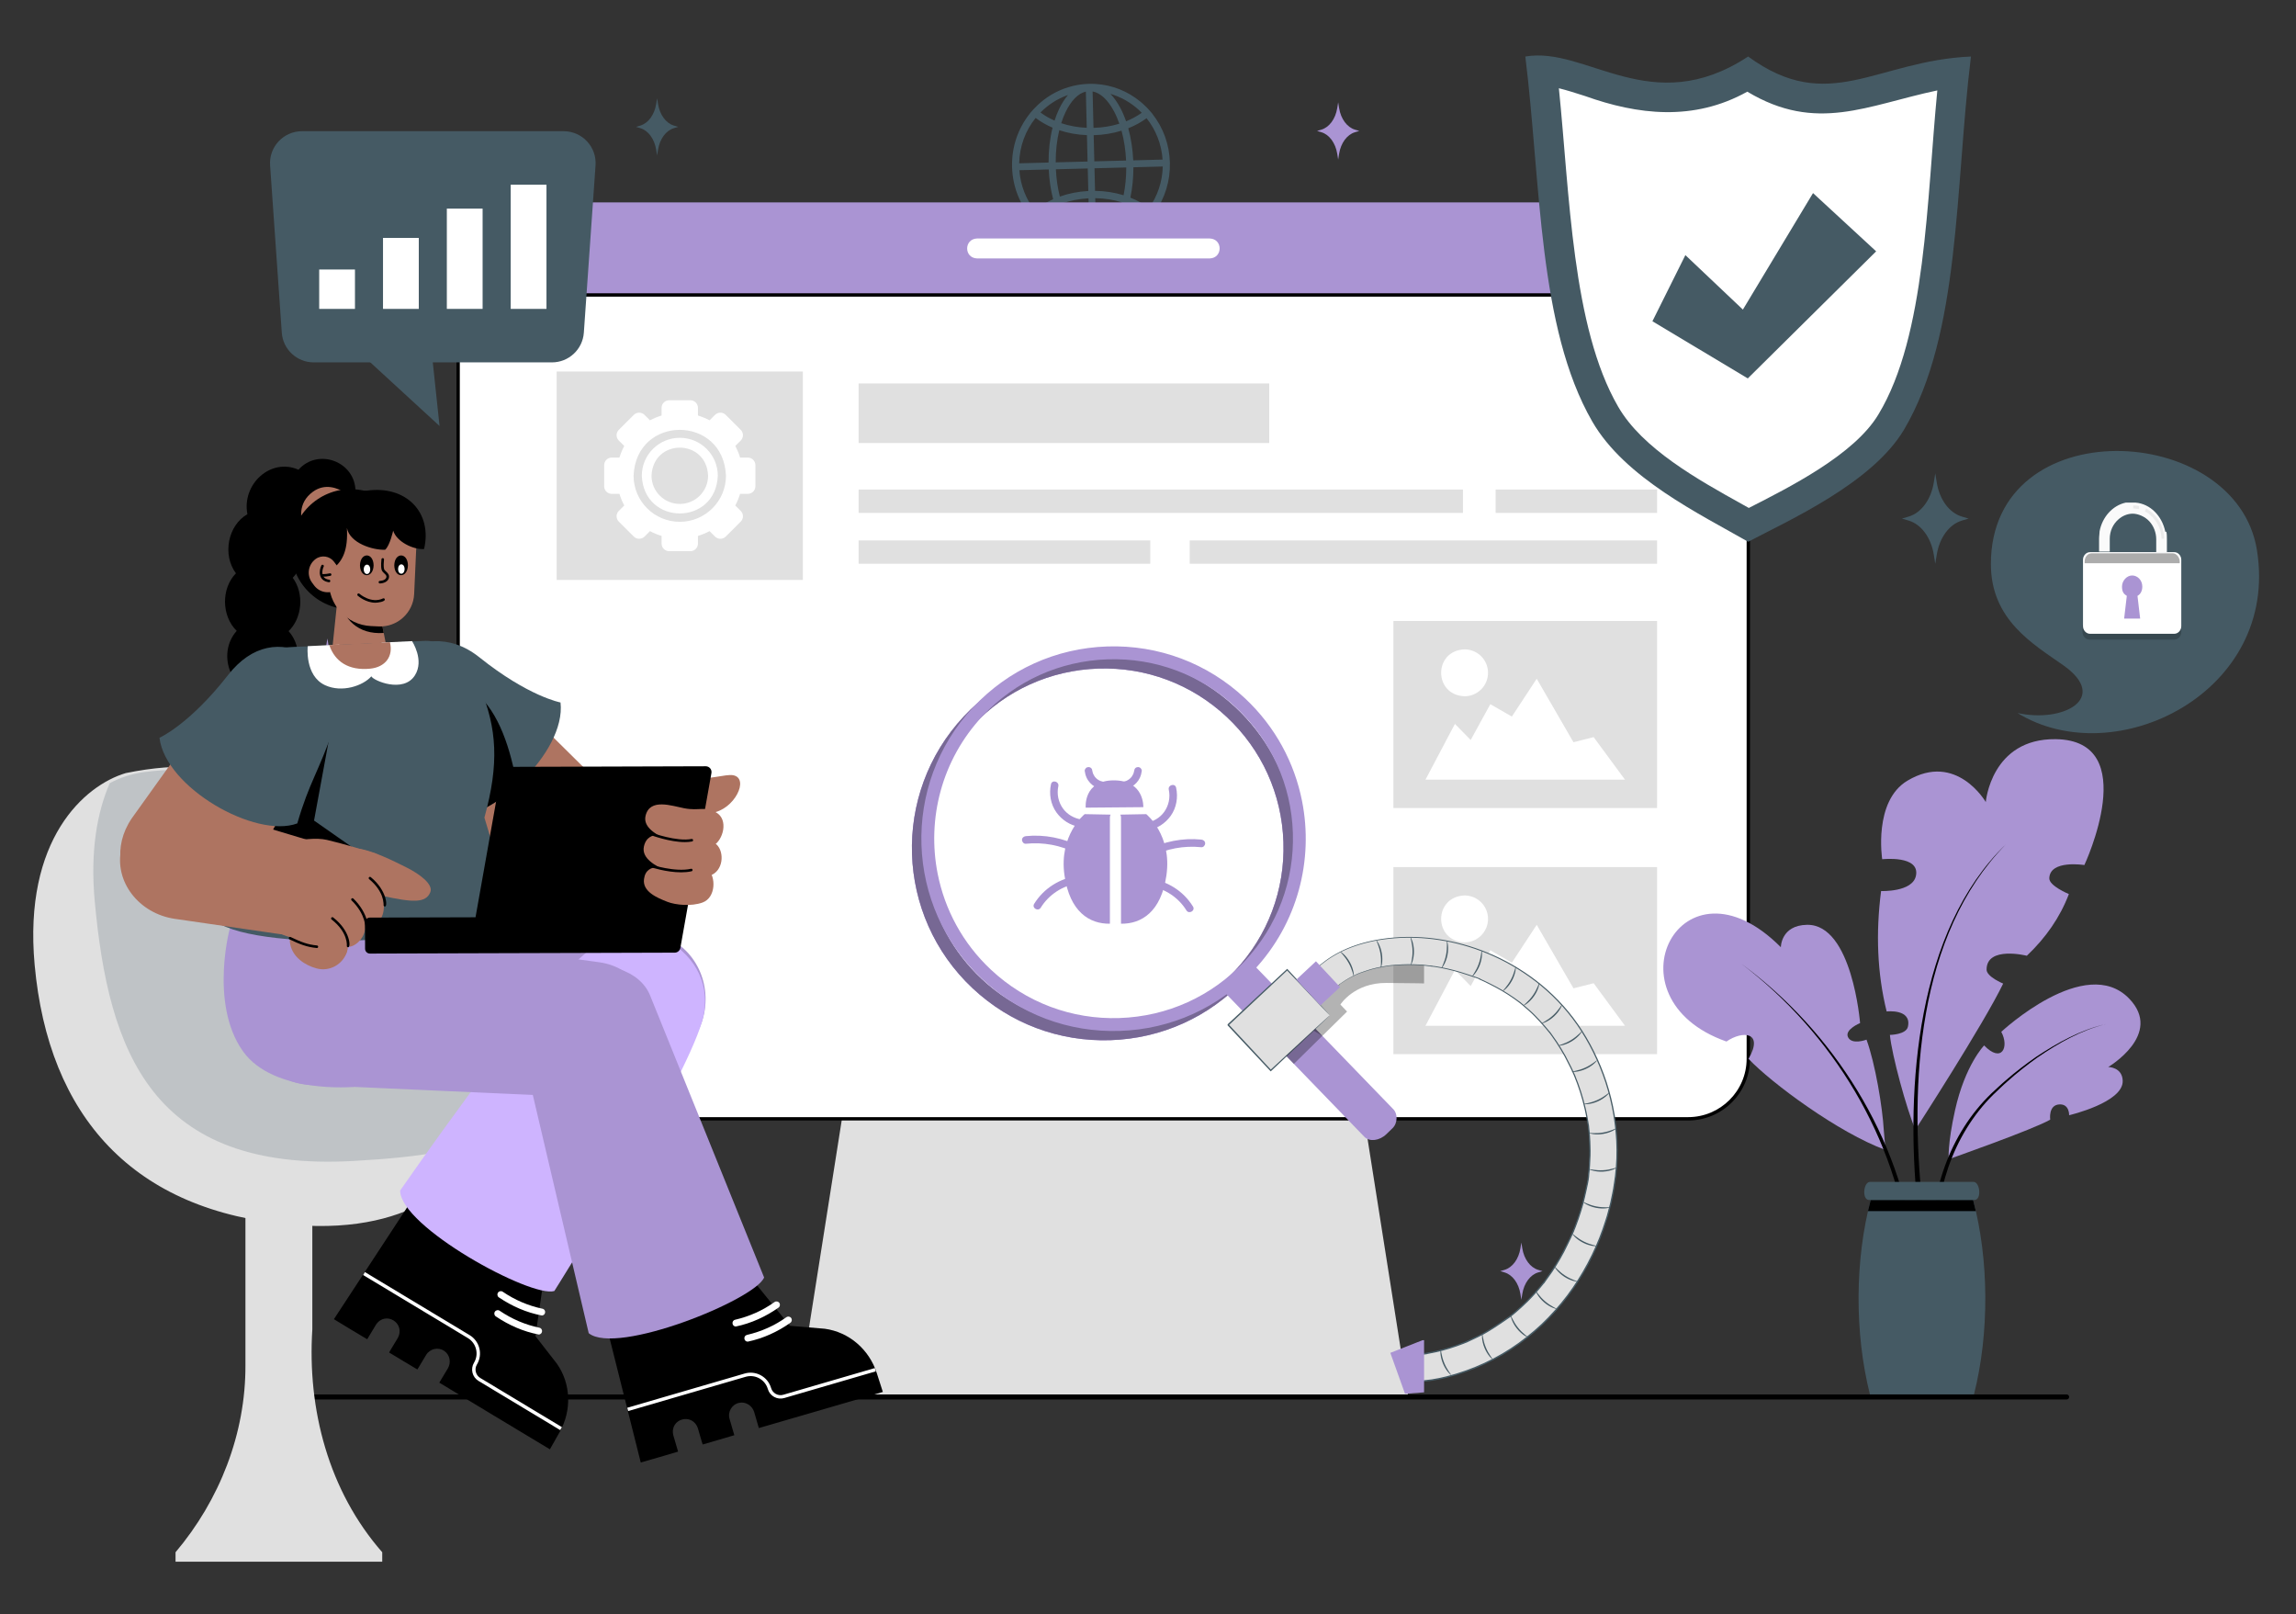<svg width="414" height="291" viewBox="0 0 414 291" fill="none" xmlns="http://www.w3.org/2000/svg">
<rect x="0" y="0" width="414" height="291" fill="#333333" stroke="none"/>
<path d="M107.822 184.219C107.822 201.414 93.851 215.354 76.617 215.354C35.226 213.714 35.238 154.719 76.618 153.085C93.851 153.085 107.822 167.024 107.822 184.219Z" fill="#455A64"/>
<path d="M372.033 119.924C366.593 116.091 358.984 111.757 358.984 101.682C358.984 73.895 403.213 75.96 406.953 99.146C411.087 124.777 381.446 139.422 363.784 128.537C372.024 130.374 380.448 125.852 372.033 119.924Z" fill="#455A64"/>
<path opacity="0.2" d="M375.5 112.677H393.317V113.938C393.317 114.674 392.739 115.305 392.065 115.305H376.752C376.078 115.305 375.5 114.674 375.5 113.938V112.677Z" fill="black"/>
<path d="M392.062 99.537H376.846C376.172 99.537 375.594 100.168 375.594 100.904V112.886C375.594 113.622 376.172 114.252 376.846 114.252H392.062C392.736 114.252 393.314 113.622 393.314 112.886V100.904C393.314 100.168 392.736 99.537 392.062 99.537Z" fill="white"/>
<path d="M393.033 101.219C393.033 100.483 392.455 99.747 391.781 99.747H377.143C376.468 99.747 375.891 100.378 375.891 101.219V101.534H393.033V101.219Z" fill="#ACACAC"/>
<path d="M383.492 107.42L383.01 111.519H385.899L385.418 107.42C385.996 107.105 386.285 106.474 386.285 105.738C386.285 104.582 385.418 103.741 384.455 103.741C383.492 103.741 382.625 104.687 382.625 105.738C382.625 106.789 383.01 107.105 383.492 107.42Z" fill="#AA94D3"/>
<path d="M390.434 95.859C389.856 93.021 387.738 90.814 385.041 90.603C384.848 90.603 384.656 90.603 384.463 90.603C384.271 90.603 384.078 90.603 383.885 90.603C383.693 90.603 383.5 90.603 383.307 90.603C380.9 91.129 379.07 93.231 378.588 95.754C378.588 96.174 378.492 96.595 378.492 97.12V99.433H380.418V97.12C380.418 95.754 380.996 94.493 381.959 93.652C382.633 93.021 383.596 92.601 384.559 92.601C385.523 92.601 386.774 93.126 387.545 93.967C388.315 94.808 388.797 95.964 388.797 97.225V99.538H390.723V97.225C390.723 96.805 390.723 96.279 390.627 95.859H390.434Z" fill="#FAFAFA"/>
<g opacity="0.6">
<path d="M389.743 97.225C389.743 95.018 388.491 93.126 386.758 92.18L386.95 91.654C388.877 92.705 390.225 94.808 390.225 97.12H389.743V97.225Z" fill="#E0E0E0"/>
<path d="M385.604 91.76C385.315 91.76 384.93 91.654 384.641 91.654V91.129C385.026 91.129 385.411 91.129 385.7 91.234V91.76H385.604Z" fill="#E0E0E0"/>
</g>
<path d="M208.194 38.336C210.059 35.742 211.028 32.607 210.947 29.333C210.867 26.071 209.752 23 207.774 20.51L207.786 20.5L207.349 20C207.301 19.945 207.253 19.891 207.204 19.837C207.16 19.787 207.115 19.738 207.07 19.689C207.039 19.655 207.007 19.621 206.975 19.587C206.916 19.524 206.857 19.462 206.797 19.4C206.782 19.385 206.766 19.369 206.751 19.354C206.683 19.284 206.613 19.214 206.543 19.146C206.537 19.14 206.531 19.134 206.525 19.128C206.523 19.126 206.521 19.124 206.518 19.122C206.443 19.049 206.368 18.977 206.291 18.906C206.277 18.892 206.262 18.878 206.247 18.864C206.178 18.8 206.108 18.737 206.037 18.675C206.011 18.652 205.985 18.629 205.959 18.606C205.899 18.553 205.839 18.501 205.778 18.45C205.735 18.414 205.692 18.378 205.649 18.342C205.635 18.33 205.62 18.318 205.605 18.306C203.298 16.409 200.505 15.31 197.551 15.137C197.541 15.136 197.531 15.136 197.521 15.135C197.463 15.132 197.406 15.129 197.348 15.126C197.272 15.123 197.195 15.12 197.118 15.118C197.082 15.117 197.046 15.116 197.01 15.116C196.918 15.114 196.826 15.112 196.733 15.112C196.715 15.112 196.696 15.113 196.677 15.113C196.572 15.113 196.467 15.114 196.362 15.117H196.358C196.237 15.12 196.116 15.125 195.995 15.131C195.952 15.133 195.908 15.136 195.864 15.139C195.788 15.144 195.712 15.148 195.636 15.154C195.58 15.158 195.524 15.164 195.468 15.169C195.404 15.175 195.341 15.18 195.277 15.186C195.219 15.192 195.16 15.2 195.102 15.206C195.041 15.213 194.98 15.22 194.919 15.228C194.863 15.235 194.807 15.243 194.751 15.251C194.688 15.26 194.624 15.269 194.561 15.279C194.511 15.286 194.461 15.295 194.412 15.303C194.341 15.315 194.27 15.327 194.199 15.34C194.159 15.347 194.119 15.355 194.079 15.363C193.997 15.378 193.915 15.394 193.834 15.411C193.806 15.417 193.779 15.423 193.751 15.429C193.655 15.45 193.559 15.472 193.464 15.494C193.452 15.497 193.44 15.5 193.428 15.503C191.336 16.008 189.39 16.991 187.716 18.397C187.714 18.399 187.712 18.401 187.709 18.403C187.651 18.453 187.593 18.503 187.535 18.553C187.501 18.583 187.466 18.613 187.432 18.643C187.405 18.666 187.379 18.691 187.352 18.715C187.289 18.772 187.226 18.829 187.163 18.887L187.159 18.89C186.9 19.131 186.649 19.383 186.406 19.646C186.406 19.646 186.403 19.648 186.402 19.649C186.36 19.695 186.319 19.742 186.277 19.788C186.241 19.827 186.206 19.865 186.171 19.905L186.165 19.911C186.162 19.914 186.159 19.918 186.156 19.921L185.718 20.416L185.73 20.427C183.547 23.136 182.401 26.522 182.489 30.07C182.585 33.966 184.156 37.59 186.911 40.275C189.666 42.96 193.277 44.385 197.078 44.287C200.878 44.188 204.414 42.578 207.034 39.754C207.36 39.402 207.667 39.037 207.955 38.659L208.221 38.358L208.194 38.336ZM200.481 17.004C200.509 17.013 200.538 17.021 200.567 17.031C200.663 17.062 200.76 17.093 200.855 17.127L200.856 17.127C202.765 17.789 204.478 18.897 205.876 20.331C205.019 20.94 204.069 21.454 203.049 21.866C202.744 20.987 202.389 20.163 201.987 19.411C201.457 18.419 200.867 17.588 200.232 16.929C200.245 16.933 200.258 16.936 200.271 16.94C200.341 16.96 200.411 16.982 200.481 17.004ZM204.336 28.906C204.243 26.866 203.937 24.904 203.442 23.124C204.638 22.647 205.749 22.042 206.745 21.316C208.386 23.374 209.439 25.947 209.632 28.769L204.336 28.906ZM203.508 36.918C204.538 37.342 205.49 37.873 206.334 38.502C204.907 39.957 203.207 41.029 201.343 41.666C201.756 41.099 202.14 40.445 202.487 39.708C202.89 38.855 203.231 37.918 203.508 36.918ZM201.329 39.134C200.668 40.534 199.884 41.578 199.028 42.221C198.574 42.286 198.113 42.326 197.648 42.342L197.485 35.725C199.164 35.748 200.792 36.007 202.293 36.478C202.033 37.433 201.71 38.325 201.329 39.134ZM188.058 38.46C188.74 37.974 189.48 37.549 190.268 37.187C190.599 38.199 190.994 39.142 191.449 39.994C191.712 40.486 191.99 40.937 192.28 41.348C190.715 40.687 189.279 39.711 188.058 38.46ZM192.578 39.361C192.148 38.556 191.776 37.662 191.465 36.699C192.955 36.165 194.578 35.841 196.269 35.75L196.431 42.325C195.854 42.289 195.284 42.215 194.723 42.102C193.95 41.491 193.222 40.567 192.578 39.361ZM197.01 16.485C198.408 16.741 199.755 17.979 200.858 20.044C201.227 20.734 201.553 21.49 201.835 22.299C200.375 22.752 198.801 23.01 197.172 23.053L197.01 16.485ZM195.794 16.512L195.955 23.042C194.344 22.974 192.788 22.689 191.355 22.207C191.572 21.521 191.823 20.873 192.107 20.27C193.112 18.141 194.403 16.832 195.794 16.512ZM195.988 24.363L196.105 29.12L190.357 29.268C190.35 27.219 190.572 25.247 191.002 23.473C192.56 23.992 194.247 24.297 195.988 24.363ZM196.136 30.366L196.236 34.431C194.435 34.525 192.7 34.867 191.102 35.433C190.715 33.906 190.472 32.243 190.389 30.515L196.136 30.366ZM197.452 34.406L197.352 30.334L203.079 30.186C203.081 31.939 202.916 33.634 202.597 35.197C200.984 34.699 199.243 34.426 197.452 34.406ZM197.321 29.088L197.205 24.371C198.955 24.326 200.649 24.046 202.225 23.555C202.679 25.209 202.961 27.035 203.049 28.94L197.321 29.088ZM192.579 17.127C191.978 17.818 191.429 18.678 190.949 19.696C190.648 20.334 190.382 21.019 190.15 21.742C189.23 21.339 188.376 20.85 187.611 20.279C188.995 18.873 190.688 17.782 192.579 17.127ZM189.789 23.015C189.31 24.942 189.062 27.082 189.071 29.302L183.774 29.439C183.833 26.345 184.933 23.496 186.738 21.258C187.651 21.954 188.678 22.543 189.789 23.015ZM189.102 30.548C189.191 32.432 189.462 34.248 189.896 35.915C188.728 36.436 187.651 37.085 186.695 37.852L186.579 37.945C185.011 35.924 184.004 33.423 183.807 30.685L189.102 30.548ZM203.822 35.628C204.184 33.92 204.37 32.066 204.366 30.153L209.661 30.015C209.598 32.802 208.689 35.388 207.183 37.505C206.186 36.748 205.052 36.118 203.822 35.628Z" fill="#455A64"/>
<path d="M244.089 189.456H153.746L143.906 251.833H253.929L244.089 189.456Z" fill="#E0E0E0"/>
<path d="M304.932 36.482H92.925C86.93 36.482 82.07 41.332 82.07 47.313V56.897C82.07 62.878 86.929 67.728 92.924 67.728C132.075 67.728 265.782 67.728 304.933 67.728C310.928 67.728 315.787 62.878 315.787 56.897V47.313C315.787 41.331 310.927 36.482 304.932 36.482Z" fill="#AA94D3"/>
<path d="M218.129 42.992H176.18C173.806 43.069 173.782 46.504 176.18 46.59H218.128C220.502 46.514 220.526 43.078 218.129 42.992Z" fill="white"/>
<path d="M304.399 53.176H93.472C87.477 53.176 82.617 58.025 82.617 64.007V190.86C82.617 196.841 87.477 201.69 93.472 201.69H304.399C310.394 201.69 315.254 196.841 315.254 190.86V64.007C315.254 58.025 310.394 53.176 304.399 53.176Z" fill="white"/>
<path d="M304.389 201.993H93.463C87.311 201.993 82.305 196.998 82.305 190.859V64.006C82.305 57.867 87.311 52.873 93.463 52.873H304.39C310.542 52.873 315.548 57.867 315.548 64.006V190.859C315.548 196.998 310.542 201.993 304.389 201.993ZM93.463 53.478C87.645 53.478 82.911 58.201 82.911 64.006V190.859C82.911 196.665 87.645 201.388 93.463 201.388H304.39C310.208 201.388 314.942 196.665 314.942 190.859V64.006C314.942 58.201 310.208 53.478 304.39 53.478H93.463Z" fill="black"/>
<path d="M207.41 97.421H154.82V101.626H207.41V97.421Z" fill="#E0E0E0"/>
<path d="M263.789 88.256H154.82V92.461H263.789V88.256Z" fill="#E0E0E0"/>
<path d="M298.795 97.421H214.523V101.626H298.795V97.421Z" fill="#E0E0E0"/>
<path d="M298.798 88.256H269.68V92.461H298.798V88.256Z" fill="#E0E0E0"/>
<path d="M228.858 69.123H154.82V79.868H228.858V69.123Z" fill="#E0E0E0"/>
<path d="M144.765 66.97H100.375V104.549H144.765V66.97Z" fill="#E0E0E0"/>
<path d="M122.578 78.922C118.8 78.922 115.727 81.989 115.727 85.759C116.103 94.829 129.056 94.824 129.431 85.759C129.43 81.989 126.357 78.922 122.578 78.922ZM122.578 90.846C119.767 90.846 117.479 88.564 117.479 85.759C117.76 79.008 127.398 79.012 127.677 85.759C127.677 88.564 125.39 90.846 122.578 90.846Z" fill="white"/>
<path d="M134.833 82.487H133.447C133.228 81.757 132.937 81.059 132.582 80.399L133.56 79.423C134.098 78.887 134.098 78.019 133.56 77.484L130.866 74.795C130.329 74.259 129.46 74.259 128.922 74.795L127.944 75.771C127.282 75.416 126.583 75.127 125.852 74.908V73.525C125.852 72.768 125.237 72.154 124.478 72.154H120.666C119.908 72.154 119.293 72.768 119.293 73.525V74.908C118.562 75.127 117.862 75.416 117.201 75.771L116.221 74.795C115.685 74.259 114.815 74.259 114.279 74.795L111.583 77.484C111.046 78.019 111.046 78.887 111.583 79.423L112.562 80.399C112.207 81.059 111.916 81.758 111.696 82.487H110.311C109.552 82.487 108.938 83.1 108.938 83.857V87.66C108.938 88.417 109.553 89.031 110.311 89.031H111.696C111.916 89.76 112.207 90.458 112.562 91.118L111.583 92.096C111.046 92.63 111.046 93.498 111.583 94.034L114.279 96.724C114.815 97.259 115.685 97.259 116.221 96.724L117.201 95.746C117.862 96.101 118.562 96.391 119.293 96.611V97.993C119.293 98.75 119.908 99.363 120.666 99.363H124.478C125.237 99.363 125.852 98.749 125.852 97.993V96.611C126.583 96.391 127.283 96.101 127.944 95.746L128.922 96.724C129.46 97.259 130.329 97.259 130.866 96.724L133.56 94.034C134.098 93.499 134.098 92.631 133.56 92.096L132.582 91.118C132.937 90.458 133.228 89.76 133.447 89.031H134.833C135.592 89.031 136.207 88.417 136.207 87.66V83.857C136.207 83.1 135.592 82.487 134.833 82.487ZM122.571 94.069C117.979 94.069 114.243 90.342 114.243 85.76C114.7 74.733 130.446 74.738 130.901 85.76C130.901 90.342 127.165 94.069 122.571 94.069Z" fill="white"/>
<path d="M298.793 111.946H251.25V145.669H298.793V111.946Z" fill="#E0E0E0"/>
<path d="M293.008 140.554L287.357 132.883L283.719 133.805L277.09 122.356L272.608 129.181L268.726 126.943L265.188 133.399L262.341 130.499L257.031 140.554L293.008 140.554Z" fill="white"/>
<path d="M268.313 121.29C268.313 118.955 266.416 117.062 264.075 117.062C258.453 117.284 258.455 125.297 264.075 125.518C266.416 125.518 268.313 123.625 268.313 121.29Z" fill="white"/>
<path d="M298.793 156.308H251.25V190.031H298.793V156.308Z" fill="#E0E0E0"/>
<path d="M293.008 184.918L287.357 177.246L283.719 178.168L277.09 166.72L272.608 173.544L268.726 171.306L265.188 177.762L262.341 174.862L257.031 184.918H293.008Z" fill="white"/>
<path d="M268.313 165.652C268.313 163.317 266.416 161.424 264.075 161.424C258.453 161.646 258.455 169.659 264.075 169.881C266.416 169.881 268.313 167.988 268.313 165.652Z" fill="white"/>
<path d="M355.389 10.19C352.479 33.874 353.534 60.173 343.329 77.439C337.613 87.107 322.436 93.852 315.215 97.668C306.563 92.695 292.977 86.193 287.093 75.964C277.339 59.01 277.871 33.237 275.039 10.19C286.075 8.279 297.732 21.672 315.215 10.19C329.763 20.829 338.305 10.938 355.389 10.19Z" fill="#455A64"/>
<path d="M314.188 90.93C306.143 86.454 296.129 80.882 291.764 73.294C283.45 58.947 283.033 34.919 281.086 15.907C282.551 16.268 284.132 16.775 285.833 17.321C295.24 20.678 305.346 21.942 315.063 16.525C327.545 24.015 336.713 18.953 349.325 16.299C347.411 35.838 347.316 60.489 338.703 74.712C334.335 82.017 322.524 87.898 315.335 91.569C314.959 91.359 314.576 91.145 314.188 90.93Z" fill="white"/>
<path d="M326.913 34.808L314.266 55.81L303.897 45.99L297.953 57.914L315.152 68.217L338.294 45.309L326.913 34.808Z" fill="#455A64"/>
<path d="M370.66 133.253C359.028 133.109 358.063 144.586 358.063 144.586C358.063 144.586 352.782 135.456 343.941 140.733C337.748 144.429 339.387 154.895 339.387 154.895C339.387 154.895 346.243 154.12 345.47 157.878C344.857 160.858 339.186 160.632 339.186 160.632C338.214 168.179 338.479 175.431 340.189 182.339C340.189 182.339 344.72 181.808 344.028 185.075C343.719 186.536 340.777 186.564 340.777 186.564C341.079 190.031 343.826 200.1 345.37 203.64C345.37 203.64 357.735 184.53 361.198 177.312C361.198 177.312 358.207 176.092 358.208 174.789C358.215 170.462 365.467 172.295 365.467 172.295C368.893 169.045 371.458 165.358 373.045 161.175C373.045 161.175 369.477 159.704 369.517 158.327C369.616 154.936 375.84 155.944 375.84 155.944C375.84 155.944 386.393 133.449 370.66 133.253Z" fill="#AA94D3"/>
<path d="M345.719 217.113C343.579 196.089 345.628 167.684 361.674 152.219C345.638 168.554 344.347 195.424 346.62 216.988C346.705 217.571 345.812 217.733 345.719 217.113Z" fill="black"/>
<path d="M336.558 187.42C336.558 187.42 333.915 188.435 333.217 186.958C332.572 185.592 335.398 184.433 335.398 184.433C335.398 184.433 333.99 166.59 325.838 166.718C321.107 166.792 321.111 170.757 321.111 170.757C303.122 152.686 289.15 179.969 311.302 187.759C314.206 185.753 318.103 185.984 315.284 190.881C319.378 195.208 331.499 204.207 339.982 207.303L339.677 203.796C339.437 199.578 338.138 191.77 336.558 187.42Z" fill="#AA94D3"/>
<path d="M344.323 225.792C342.069 205.272 330.407 186.229 314.047 173.779C330.704 186.08 342.673 205.09 345.23 225.734C345.276 226.319 344.389 226.422 344.324 225.816L344.323 225.792Z" fill="black"/>
<path d="M380.145 192.35C380.145 192.35 390.134 186.474 383.925 180.028C376.04 171.841 360.86 186.007 360.86 186.007C362.339 188.781 360.926 191.727 357.766 188.464C357.766 188.464 354.348 191.958 352.526 200.116C351.153 206.262 351.372 208.976 351.372 208.976C351.372 208.976 366.828 203.539 369.682 201.836C369.682 201.836 369.294 199.158 371.383 199.092C373.177 199.035 373.091 201.044 373.091 201.044C373.091 201.044 382.871 198.758 382.754 194.842C382.679 192.35 380.145 192.35 380.145 192.35Z" fill="#AA94D3"/>
<path d="M348.355 225.693C347.874 215.245 351.48 204.4 359.11 197.078C359.872 196.39 360.91 195.388 361.688 194.741C363.419 193.236 365.309 191.788 367.191 190.489C371.037 187.944 375.183 185.653 379.711 184.614C375.212 185.723 371.113 188.076 367.321 190.676C365.47 191.998 363.61 193.471 361.913 194.996C361.154 195.648 360.131 196.669 359.389 197.361C352.022 204.649 348.627 215.392 349.26 225.605C349.328 226.213 348.408 226.312 348.355 225.693Z" fill="black"/>
<path d="M337.321 216.32C343.473 216.32 349.626 216.32 355.779 216.32C358.65 227.064 358.726 240.39 355.934 251.373C349.683 251.373 343.431 251.373 337.179 251.373C334.382 240.39 334.453 227.064 337.321 216.32Z" fill="#455A64"/>
<path d="M356.268 218.324H336.82C336.973 217.65 337.139 216.98 337.314 216.322H355.773C355.948 216.98 356.115 217.65 356.268 218.324Z" fill="black"/>
<path d="M337.194 213.058H355.845C357.03 213.073 357.346 216.229 356.068 216.32H336.971C335.701 216.232 336 213.077 337.194 213.058Z" fill="#455A64"/>
<path d="M77.928 64.293H65.648L79.256 76.793L77.928 64.293Z" fill="#455A64"/>
<path d="M101.626 23.652H54.457C51.114 23.652 48.468 26.481 48.702 29.809L50.811 59.972C51.019 62.99 53.537 65.327 56.566 65.327H99.516C102.549 65.327 105.063 62.99 105.275 59.972L107.384 29.809C107.618 26.481 104.972 23.652 101.626 23.652Z" fill="#455A64"/>
<path d="M64.005 48.587H57.555V55.686H64.005V48.587Z" fill="white"/>
<path d="M75.513 42.89H69.062V55.685H75.513V42.89Z" fill="white"/>
<path d="M87.021 37.606H80.57V55.684H87.021V37.606Z" fill="white"/>
<path d="M98.537 33.295H92.086V55.685H98.537V33.295Z" fill="white"/>
<path d="M372.641 252.288H45.423C45.172 252.288 44.969 252.085 44.969 251.835C44.969 251.584 45.172 251.381 45.423 251.381H372.641C372.892 251.381 373.096 251.584 373.096 251.835C373.096 252.085 372.892 252.288 372.641 252.288Z" fill="black"/>
<path d="M121.512 22.638C120.085 22.212 118.971 20.703 118.657 18.77L118.485 17.716L118.313 18.77C117.999 20.703 116.885 22.212 115.458 22.638L114.68 22.87L115.458 23.103C116.885 23.529 117.999 25.038 118.313 26.97L118.485 28.025L118.657 26.97C118.971 25.038 120.085 23.529 121.512 23.103L122.29 22.87L121.512 22.638Z" fill="#455A64"/>
<path d="M277.348 228.919C275.921 228.493 274.807 226.984 274.493 225.052L274.321 223.997L274.149 225.052C273.835 226.984 272.721 228.493 271.294 228.919L270.516 229.151L271.294 229.384C272.721 229.81 273.835 231.319 274.149 233.251L274.321 234.306L274.493 233.251C274.807 231.319 275.921 229.81 277.348 229.384L278.126 229.151L277.348 228.919Z" fill="#AA94D3"/>
<path d="M244.317 23.372C242.89 22.946 241.776 21.437 241.461 19.505L241.29 18.45L241.118 19.505C240.804 21.437 239.689 22.946 238.263 23.372L237.484 23.605L238.263 23.837C239.689 24.263 240.804 25.772 241.118 27.704L241.29 28.759L241.461 27.704C241.776 25.772 242.89 24.263 244.317 23.837L245.095 23.605L244.317 23.372Z" fill="#AA94D3"/>
<path d="M80.504 229.533C79.078 229.107 77.963 227.598 77.649 225.666L77.477 224.611L77.306 225.666C76.991 227.598 75.877 229.107 74.45 229.533L73.672 229.766L74.45 229.998C75.877 230.424 76.991 231.933 77.306 233.866L77.477 234.92L77.649 233.866C77.963 231.933 79.078 230.424 80.504 229.998L81.283 229.766L80.504 229.533Z" fill="#CC997E"/>
<path d="M63.815 122.867C61.562 122.194 59.802 119.811 59.305 116.758L59.034 115.093L58.763 116.758C58.267 119.811 56.507 122.194 54.253 122.867L53.023 123.234L54.253 123.601C56.507 124.274 58.267 126.658 58.763 129.71L59.034 131.376L59.305 129.71C59.802 126.658 61.562 124.274 63.815 123.601L65.045 123.234L63.815 122.867Z" fill="#AA94D3"/>
<path d="M353.737 93.119C351.484 92.446 349.724 90.063 349.227 87.01L348.956 85.345L348.685 87.01C348.189 90.063 346.428 92.446 344.175 93.119L342.945 93.486L344.175 93.853C346.428 94.526 348.189 96.91 348.685 99.962L348.956 101.628L349.227 99.962C349.724 96.91 351.484 94.526 353.737 93.853L354.967 93.486L353.737 93.119Z" fill="#455A64"/>
<path d="M89.888 202.558C89.596 203.423 88.718 205.559 87.736 206.704C83.927 211.159 76.075 222.675 52.954 220.816C23.892 218.476 8.729 201.117 6.248 173.952C4.175 151.26 15.262 141.57 22.682 139.364C62.969 131.155 54.749 170.054 60.453 180.02C72.461 197.88 93.406 192.208 89.888 202.558Z" fill="#E0E0E0"/>
<path d="M44.256 246.061C44.256 242.145 44.256 220.424 44.256 215.947H56.316V239.618H56.319C55.388 254.082 59.258 268.796 68.922 279.83V281.527H31.652V279.83C39.603 270.424 44.316 258.425 44.256 246.061Z" fill="#E0E0E0"/>
<path opacity="0.21" d="M90.178 203.048C90.128 203.197 90.059 203.381 89.976 203.594C84.63 207.274 76.547 208.571 63.785 209.287C27.32 211.334 19.56 189.588 17.078 162.422C16.256 153.405 17.509 146.44 19.786 141.184C21.778 140.108 23.685 139.551 25.805 139.209C64.072 134.204 54.886 171.803 60.741 180.512C72.75 198.371 93.694 192.699 90.178 203.048Z" fill="#455A64"/>
<path d="M97.501 159.423L120.492 159.667C130.361 159.482 131.671 144.697 121.987 142.767L99.375 138.944C93.303 137.918 87.581 142.11 87.026 148.163C86.47 154.216 91.336 159.358 97.501 159.423Z" fill="#AE7461"/>
<path d="M106.666 139.745L85.492 118.807C84.692 118.016 83.747 117.407 82.684 116.996C79.388 115.723 75.407 116.563 72.541 119.136C68.637 122.641 67.883 128.281 70.823 131.976L89.365 155.277C93.261 160.166 100.712 159.953 105.373 155.707C110.022 151.714 111.141 144.078 106.666 139.745Z" fill="#AE7461"/>
<path d="M71.592 118.313C75.084 115.225 80.936 114.091 86.439 118.494C95.287 125.574 101.068 126.636 101.068 126.636C102.116 135.657 88.396 148.382 80.454 147.395C76.528 140.498 74.878 139.695 69.879 131.886C66.242 126.206 67.645 121.803 71.592 118.313Z" fill="#455A64"/>
<path d="M85.82 124.951L86.717 146.057C88.921 145.024 91.174 143.474 93.227 141.619C92.102 135.119 89.981 128.369 85.82 124.951Z" fill="black"/>
<path d="M132.189 139.75C135.198 140.298 132.452 146.004 128.286 146.555C127.214 146.697 126.382 146.653 126.324 146.702C126.254 146.76 125.367 148.364 123.68 149.137C121.235 150.258 118.777 149.935 118.777 149.935L117.298 143.822C117.298 143.822 120.713 140.017 123.858 140.315C127.726 140.681 130.813 139.499 132.189 139.75Z" fill="#AE7461"/>
<path d="M53.367 170.771C54.616 162.633 61.689 156.989 68.958 158.452L117.961 168.316C124.04 169.54 128.072 175.584 127.075 182.08C126.079 188.576 120.419 193.134 114.253 192.478L64.548 187.197C57.174 186.414 52.118 178.908 53.367 170.771Z" fill="#AA94D3"/>
<path d="M100.913 258.162C103.103 254.292 102.975 249.47 100.415 245.834L96.549 240.868L97.888 231.629L73.769 217.11L60.207 237.812C60.186 237.83 66.206 241.442 66.212 241.429L67.791 238.807C69.514 236.226 73.225 238.536 71.697 241.253C71.702 241.267 70.133 243.808 70.165 243.82C70.18 243.818 75.246 246.899 75.261 246.877L76.839 244.254C77.527 243.112 79.048 242.784 80.145 243.561C81.143 244.266 81.375 245.655 80.745 246.701L79.209 249.253C79.193 249.276 99.15 261.257 99.154 261.27L100.913 258.162Z" fill="black"/>
<path d="M101.01 257.805L101.328 257.277L86.603 248.413C86.197 248.169 85.91 247.781 85.796 247.321C85.682 246.861 85.754 246.384 85.998 245.978C87.093 244.158 86.504 241.786 84.684 240.69L65.796 229.32L65.478 229.849L84.366 241.219C85.895 242.139 86.39 244.131 85.47 245.66C85.141 246.207 85.044 246.849 85.198 247.469C85.352 248.089 85.738 248.611 86.285 248.941L101.01 257.805Z" fill="white"/>
<path d="M97.688 237.145C98.414 237.143 98.534 236.081 97.814 235.925C95.268 235.394 92.857 234.363 90.648 232.863C90.366 232.672 89.983 232.745 89.792 233.027C89.601 233.309 89.674 233.692 89.955 233.883C92.335 235.485 94.933 236.624 97.688 237.145Z" fill="white"/>
<path d="M97.133 240.572C97.859 240.57 97.979 239.507 97.259 239.352C94.713 238.82 92.303 237.79 90.093 236.29C89.811 236.099 89.428 236.172 89.237 236.454C89.046 236.735 89.119 237.119 89.401 237.31C91.781 238.912 94.379 240.051 97.133 240.572Z" fill="white"/>
<path d="M104.375 172.91C109.992 167.606 115.535 166.385 121.041 169.973C126.548 173.56 128.09 179.039 126.593 184.132C123.08 196.084 99.955 232.732 99.955 232.732C95.769 234.033 72.141 221.126 72.152 214.617C72.152 214.617 94.801 181.953 104.375 172.91Z" fill="#CEB4FF"/>
<path d="M158.096 247.529C156.737 243.295 153.106 240.119 148.698 239.535L142.426 239.008L136.544 231.76L109.518 239.64L115.536 263.645C115.535 263.673 122.272 261.699 122.267 261.685L121.41 258.746C120.681 255.729 124.896 254.569 125.856 257.534C125.87 257.54 126.673 260.416 126.705 260.401C126.713 260.388 132.413 258.755 132.406 258.728L131.549 255.79C131.176 254.51 131.966 253.17 133.281 252.89C134.476 252.635 135.654 253.406 135.996 254.579L136.83 257.439C136.836 257.465 159.175 250.923 159.188 250.929L158.096 247.529Z" fill="black"/>
<path d="M113.272 254.373L134.437 248.202C135.267 247.96 136.142 248.055 136.899 248.471C137.657 248.887 138.208 249.573 138.45 250.402C138.628 251.015 139.035 251.522 139.595 251.829C140.155 252.136 140.801 252.207 141.414 252.028L157.914 247.217L157.741 246.625L141.241 251.436C140.301 251.71 139.315 251.169 139.041 250.23C138.753 249.242 138.098 248.425 137.196 247.931C136.294 247.436 135.252 247.322 134.265 247.61L113.1 253.781L113.272 254.373Z" fill="white"/>
<path d="M132.688 239.131C135.498 238.542 138.09 237.342 140.374 235.728C140.651 235.53 140.716 235.145 140.518 234.868C140.32 234.59 139.935 234.526 139.658 234.724C137.542 236.234 135.15 237.308 132.549 237.914C131.843 238.082 131.968 239.131 132.688 239.131Z" fill="white"/>
<path d="M134.829 241.863C137.638 241.274 140.23 240.075 142.515 238.46C142.792 238.262 142.856 237.877 142.659 237.6C142.461 237.323 142.076 237.259 141.799 237.456C139.682 238.967 137.29 240.04 134.689 240.647C133.984 240.814 134.109 241.862 134.829 241.863Z" fill="white"/>
<path d="M102.78 174.877C109.044 172.888 115.38 174.899 117.225 179.46L137.781 230.296C136.125 234.326 111.165 244.413 106.153 240.337L93.624 186.952C92.5 182.162 96.516 176.865 102.78 174.877Z" fill="#AA94D3"/>
<path d="M43.785 179.877C44.534 171.678 51.249 165.612 58.594 166.628L108.108 173.477C114.25 174.327 118.645 180.113 118.047 186.658C117.45 193.203 112.08 198.098 105.885 197.821L55.949 195.589C48.542 195.258 43.037 188.076 43.785 179.877Z" fill="#AA94D3"/>
<path d="M41.723 166.517C41.504 166.591 37.639 180.858 43.81 189.519C49.315 197.246 63.76 195.939 63.76 195.939L71.219 165.571C71.219 165.571 41.943 166.444 41.723 166.517Z" fill="#AA94D3"/>
<path d="M42.541 103.353C40.059 99.998 41.088 94.706 44.611 92.696C43.564 87.29 48.805 82.465 53.823 84.677C57.36 80.686 64.109 83.21 64.101 88.61C64.128 92.123 60.953 94.927 57.472 94.455C56.876 95.826 55.887 96.966 54.651 97.708C55.093 100.044 54.309 102.58 52.784 104.157C54.871 106.967 54.514 111.408 52.035 113.779C55.667 117.844 53.15 124.966 47.639 125.177C41.834 125.396 38.878 117.988 42.681 113.727C39.925 111.048 39.861 106.083 42.541 103.353Z" fill="black"/>
<path d="M56.424 88.646C58.596 87.071 60.877 87.924 62.438 88.95L54.623 94.657C54.307 93.728 53.575 90.712 56.424 88.646Z" fill="#AE7461"/>
<path d="M52.463 99.014C52.463 105.005 57.32 109.862 63.311 109.862C77.701 109.291 77.696 88.735 63.311 88.166C57.32 88.166 52.463 93.023 52.463 99.014Z" fill="black"/>
<path d="M60.879 107.727L67.856 107.401L70.031 118.313L59.729 118.794L60.879 107.727Z" fill="#AE7461"/>
<path d="M69.188 114.105C64.529 114.427 61.876 111.617 61.089 107.717L67.854 107.401L69.188 114.105Z" fill="black"/>
<path d="M59.319 104.568L59.737 95.376C59.769 94.661 60.376 94.108 61.091 94.14L73.942 94.724C74.657 94.757 75.211 95.363 75.178 96.078L74.678 107.079C74.524 110.462 71.657 113.08 68.274 112.926L66.893 112.863C62.511 112.664 59.12 108.95 59.319 104.568Z" fill="#AE7461"/>
<path d="M58.903 92.605C60.653 90.082 63.327 88.722 66.155 88.449C73.309 87.448 78.006 92.469 76.465 98.977C74.537 99.109 71.531 97.682 70.894 95.665C70.894 95.665 70.282 98.415 69.441 99.105C67.281 99.196 63.096 97.949 62.552 95.183C62.76 98.982 61.944 101.305 59.525 102.873C59.225 103.068 56.98 105.352 56.894 100.691C56.835 97.484 57.558 94.544 58.903 92.605Z" fill="black"/>
<path d="M68.501 105.18C68.56 105.18 69.876 105.15 70.117 104.187C70.257 103.626 69.902 103.299 69.617 103.036C69.456 102.888 69.305 102.749 69.258 102.593C69.125 102.157 69.201 101.202 69.241 100.871C69.257 100.745 69.166 100.629 69.04 100.614C68.912 100.6 68.798 100.689 68.782 100.815C68.776 100.868 68.627 102.108 68.816 102.727C68.9 103.004 69.114 103.202 69.303 103.376C69.584 103.634 69.739 103.794 69.669 104.075C69.515 104.692 68.508 104.718 68.498 104.718C68.199 104.724 68.202 105.18 68.501 105.18Z" fill="black"/>
<path d="M67.688 108.653C67.948 108.666 69.582 108.496 69.372 107.988C69.317 107.872 69.18 107.824 69.064 107.878C66.934 108.893 64.831 107.058 64.81 107.04C64.585 106.84 64.277 107.183 64.503 107.385C64.576 107.451 65.95 108.653 67.688 108.653Z" fill="black"/>
<path d="M67.367 101.92C67.294 104.294 64.944 104.276 64.906 101.902C64.979 99.529 67.329 99.546 67.367 101.92Z" fill="black"/>
<path d="M66.758 102.64C66.728 103.767 65.6 103.759 65.586 102.631C65.617 101.504 66.744 101.512 66.758 102.64Z" fill="white"/>
<path d="M73.555 101.92C73.482 104.294 71.131 104.276 71.093 101.902C71.166 99.529 73.517 99.546 73.555 101.92Z" fill="black"/>
<path d="M72.953 102.587C72.923 103.714 71.795 103.706 71.782 102.578C71.812 101.451 72.94 101.46 72.953 102.587Z" fill="white"/>
<path d="M61.391 102.836L60.237 101.278C59.453 100.22 57.961 99.997 56.903 100.781C55.554 101.78 55.27 103.684 56.269 105.034L56.641 105.536C57.641 106.886 59.545 107.169 60.894 106.17C61.952 105.386 62.175 103.894 61.391 102.836Z" fill="#AE7461"/>
<path d="M59.328 104.968C59.604 104.97 59.642 104.555 59.366 104.509C57.733 104.285 58.066 102.769 58.367 102.135C58.497 101.863 58.083 101.662 57.951 101.934C57.508 102.823 57.305 104.701 59.328 104.968Z" fill="black"/>
<path d="M58.27 103.958C58.532 103.958 58.979 103.933 59.573 103.81C59.698 103.785 59.779 103.662 59.753 103.537C59.727 103.412 59.604 103.331 59.48 103.357C58.593 103.541 58.06 103.488 58.056 103.487C57.757 103.455 57.705 103.913 58.005 103.947C58.015 103.948 58.106 103.958 58.27 103.958Z" fill="black"/>
<path d="M42.827 125.977C43.995 116.356 49.784 116.782 55.085 116.535L76.72 115.526C79.96 115.375 84.577 119.188 86.579 124.006C89.595 131.269 90.04 137.642 87.346 147.393C87.771 148.9 91.297 160.272 91.844 162.054C87.268 170.553 46.9 171.869 38.935 166.12C38.935 166.12 41.411 137.655 42.827 125.977Z" fill="#455A64"/>
<path d="M46.814 150.765L59.356 133.091L56.626 147.924L63.891 153.002L46.814 150.765Z" fill="black"/>
<path d="M23.76 147.523L42.43 121.443C43.136 120.458 44.013 119.63 45.036 118.983C53.496 113.74 63.889 123.171 59.088 131.985L43.407 159.956C42.519 161.54 41.238 162.89 39.705 163.86C29.156 170.282 16.677 157.971 23.76 147.523Z" fill="#AE7461"/>
<path d="M41.114 121.699C45.452 116.145 50.736 115.446 55.518 118.097C60.127 120.652 62.545 124.543 60.318 130.908C57.254 139.66 55.835 140.822 53.606 148.439C46.107 151.232 29.82 142.016 28.758 132.996C28.758 132.996 34.138 130.63 41.114 121.699Z" fill="#455A64"/>
<path d="M31.524 165.642L55.724 169.158C66.151 170.373 69.363 155.899 59.394 152.593L36.037 145.578C29.765 143.695 23.215 147.042 21.88 152.971C20.544 158.902 25.035 164.699 31.524 165.642Z" fill="#AE7461"/>
<path d="M73.15 156.302C75.868 157.649 78.133 159.46 77.591 160.832C76.792 162.857 74.337 162.684 68.922 161.49C65.895 160.822 63.153 160.15 62.1 158.949C60.877 157.553 61.773 152.87 64.284 152.977C66.805 153.085 71.181 155.326 73.15 156.302Z" fill="#AE7461"/>
<path d="M68.615 160.409C69.356 162.511 69.751 164.988 67.754 166.696C67.09 167.264 66.186 167.574 65.936 167.27C65.157 166.319 64.219 164.567 63.374 163.57C62.562 162.612 59.972 160.755 59.949 159.026C59.922 157.016 62.367 154.429 64.551 155.162C66.736 155.896 68.078 158.886 68.615 160.409Z" fill="#AE7461"/>
<path d="M65.302 163.691C66.043 165.794 66.439 168.272 64.441 169.979C63.777 170.547 62.874 170.857 62.624 170.553C61.844 169.602 60.907 167.85 60.062 166.853C59.249 165.894 56.66 164.038 56.637 162.309C56.61 160.299 59.055 157.713 61.239 158.446C63.423 159.178 64.765 162.169 65.302 163.691Z" fill="#AE7461"/>
<path d="M58.932 151.406C55.212 150.545 47.849 152.802 47.849 152.802L46.416 159.393C45.291 164.542 49.344 169.418 54.608 169.175L67.964 154.962C68.307 154.596 68.15 153.998 67.67 153.851C65.779 153.271 61.706 152.048 58.932 151.406Z" fill="#AE7461"/>
<path d="M52.345 170.295C51.506 166.36 57.014 168.758 59.26 168.863C59.345 168.867 60.292 169.062 61.235 169.251C62.267 169.458 62.895 170.511 62.584 171.517C61.865 173.852 59.425 175.22 57.069 174.574C54.899 173.989 52.818 172.514 52.345 170.295Z" fill="#AE7461"/>
<path d="M61.852 172.686C60.871 173.661 58.901 173.032 58.145 172.461C56.777 171.427 53.548 169.149 52.983 167.208C52.411 165.246 53.943 163.174 56.117 163.531C57.426 163.745 58.875 165.142 60.052 166.457C61.03 167.549 61.675 168.311 62.159 168.99C62.975 170.133 62.849 171.697 61.852 172.686Z" fill="#AE7461"/>
<path d="M57.141 170.903C57.426 170.904 57.451 170.47 57.162 170.442C55.423 170.273 54.325 169.827 52.398 168.92C52.283 168.866 52.145 168.916 52.09 169.031C52.036 169.146 52.085 169.284 52.201 169.339C54.016 170.193 55.258 170.728 57.141 170.903Z" fill="black"/>
<path d="M69.397 163.417C69.924 163.525 69.81 160.537 66.857 158.126C66.759 158.045 66.613 158.059 66.532 158.157C66.451 158.256 66.464 158.402 66.563 158.483C69.368 160.799 69.169 163.14 69.167 163.163C69.152 163.298 69.261 163.418 69.397 163.417Z" fill="black"/>
<path d="M66.119 167.544C66.662 167.68 66.404 164.57 63.713 161.985C63.621 161.896 63.475 161.899 63.386 161.99C63.297 162.082 63.299 162.228 63.391 162.317C65.988 164.833 65.89 167.275 65.888 167.3C65.881 167.427 65.979 167.536 66.106 167.543C66.11 167.544 66.115 167.544 66.119 167.544Z" fill="black"/>
<path d="M62.766 170.766C63.292 170.862 63.236 167.825 60.072 165.39C59.971 165.311 59.825 165.329 59.747 165.43C59.669 165.531 59.687 165.676 59.788 165.754C62.801 168.1 62.54 170.483 62.537 170.506C62.519 170.643 62.629 170.768 62.766 170.766Z" fill="black"/>
<path d="M66.685 165.417L85.743 165.36L90.409 139.101C90.497 138.606 90.927 138.246 91.429 138.244L127.254 138.137C127.902 138.135 128.394 138.72 128.281 139.358L122.679 170.88C122.591 171.375 122.161 171.736 121.659 171.738L119.773 171.743C107.566 171.779 78.59 171.867 66.704 171.902C66.223 171.904 65.832 171.515 65.831 171.035L65.817 166.29C65.816 165.81 66.204 165.419 66.685 165.417Z" fill="black"/>
<path d="M120.661 151.548C118.617 150.625 115.884 149.263 116.403 147.066C117.17 143.823 121.156 145.287 123.378 145.707C126.157 146.232 127.054 145.281 129.098 146.435C131.467 147.772 130.341 151.478 128.675 152.41C126.651 153.541 122.143 152.216 120.661 151.548Z" fill="#AE7461"/>
<path d="M120.229 157.034C118.252 156.118 115.61 154.766 116.113 152.567C116.855 149.322 120.739 150.644 122.858 151.184C124.758 151.668 127.992 151.077 129.223 152.258C130.655 153.631 130.456 157.058 127.978 157.868C125.828 158.572 121.661 157.697 120.229 157.034Z" fill="#AE7461"/>
<path d="M120.379 162.589C118.434 161.842 115.825 160.714 116.121 158.482C116.558 155.186 120.312 156.597 122.387 156.541C123.547 156.51 126.38 155.655 127.641 156.729C129.107 157.978 129.124 161.805 126.682 162.697C124.634 163.447 121.787 163.131 120.379 162.589Z" fill="#AE7461"/>
<path d="M122.822 157.257C123.472 157.257 124.113 157.202 124.703 157.065C124.828 157.037 124.905 156.913 124.877 156.788C124.848 156.664 124.724 156.586 124.6 156.615C121.746 157.273 117.459 155.885 117.416 155.871C117.294 155.831 117.164 155.897 117.124 156.019C117.085 156.14 117.151 156.271 117.272 156.31C117.416 156.358 120.191 157.257 122.822 157.257Z" fill="black"/>
<path d="M123.483 151.809C123.94 151.809 124.382 151.775 124.79 151.695C124.915 151.67 124.997 151.549 124.972 151.424C124.948 151.298 124.825 151.216 124.701 151.241C122.02 151.766 117.6 150.146 117.555 150.129C117.436 150.086 117.303 150.146 117.258 150.266C117.214 150.385 117.275 150.518 117.395 150.563C117.554 150.622 120.791 151.809 123.483 151.809Z" fill="black"/>
<path d="M66.962 121.921C65.486 123.611 61.683 124.941 58.618 123.523C54.938 121.821 55.47 116.583 55.491 116.486L61.164 116.212C61.417 116.753 61.478 117.428 61.315 117.997C62.647 117.837 63.956 118.666 64.416 119.853C65.141 119.107 66.495 118.919 67.464 119.388C67.551 118.372 68.233 117.543 69.196 117.228C68.978 116.862 68.843 116.452 68.81 116.015C68.807 115.957 68.805 115.901 68.805 115.843L74.303 115.577C74.312 115.618 76.55 118.982 74.822 121.734C72.748 125.038 67.261 122.678 66.962 121.921Z" fill="white"/>
<path d="M66.742 120.543C62.851 120.928 60.368 119.243 59.381 116.297L70.306 115.77C70.963 118.317 69.478 120.271 66.742 120.543Z" fill="#AE7461"/>
<path d="M224.391 176.563C218.06 183.323 209.476 187.212 200.219 187.515C190.964 187.817 182.143 184.497 175.384 178.166C161.43 165.096 160.711 143.111 173.781 129.158C180.112 122.398 188.696 118.509 197.953 118.206C207.209 117.904 216.029 121.224 222.788 127.555C228.276 132.695 231.716 139.212 233.077 146.08C235.175 156.673 232.32 168.097 224.391 176.563ZM176.971 176.471C183.278 182.378 191.507 185.477 200.144 185.193C208.78 184.911 216.79 181.282 222.697 174.975C228.604 168.669 231.702 160.439 231.419 151.803C231.137 143.166 227.508 135.157 221.201 129.249C214.894 123.342 206.665 120.244 198.028 120.527C189.392 120.81 181.382 124.439 175.475 130.745C168.077 138.645 165.414 149.302 167.372 159.187C168.641 165.593 171.851 171.676 176.971 176.471Z" fill="#AA94D3"/>
<path d="M224.391 176.563C218.06 183.323 209.476 187.212 200.219 187.515C190.964 187.817 182.143 184.497 175.384 178.166C161.43 165.096 160.711 143.111 173.781 129.158C180.112 122.398 188.696 118.509 197.953 118.206C207.209 117.904 216.029 121.224 222.788 127.555C228.276 132.695 231.716 139.212 233.077 146.08C235.175 156.673 232.32 168.097 224.391 176.563ZM176.971 176.471C183.278 182.378 191.507 185.477 200.144 185.193C208.78 184.911 216.79 181.282 222.697 174.975C228.604 168.669 231.702 160.439 231.419 151.803C231.137 143.166 227.508 135.157 221.201 129.249C214.894 123.342 206.665 120.244 198.028 120.527C189.392 120.81 181.382 124.439 175.475 130.745C168.077 138.645 165.414 149.302 167.372 159.187C168.641 165.593 171.851 171.676 176.971 176.471Z" fill="#AA94D3"/>
<g opacity="0.3">
<path d="M224.391 176.563C218.06 183.323 209.476 187.212 200.219 187.515C190.964 187.817 182.143 184.497 175.384 178.166C161.43 165.096 160.711 143.111 173.781 129.158C180.112 122.398 188.696 118.509 197.953 118.206C207.209 117.904 216.029 121.224 222.788 127.555C228.276 132.695 231.716 139.212 233.077 146.08C235.175 156.673 232.32 168.097 224.391 176.563ZM176.971 176.471C183.278 182.378 191.507 185.477 200.144 185.193C208.78 184.911 216.79 181.282 222.697 174.975C228.604 168.669 231.702 160.439 231.419 151.803C231.137 143.166 227.508 135.157 221.201 129.249C214.894 123.342 206.665 120.244 198.028 120.527C189.392 120.81 181.382 124.439 175.475 130.745C168.077 138.645 165.414 149.302 167.372 159.187C168.641 165.593 171.851 171.676 176.971 176.471Z" fill="black"/>
</g>
<path d="M226.095 174.894C219.763 181.654 211.179 185.543 201.923 185.846C192.666 186.148 183.847 182.829 177.087 176.498C163.133 163.427 162.414 141.442 175.484 127.489C181.815 120.729 190.399 116.841 199.656 116.538C208.912 116.235 217.733 119.555 224.491 125.886C229.98 131.026 233.419 137.544 234.779 144.411C236.878 155.004 234.023 166.428 226.095 174.894ZM178.674 174.802C184.98 180.71 193.21 183.808 201.847 183.524C210.483 183.242 218.493 179.613 224.4 173.306C230.307 167 233.404 158.77 233.122 150.134C232.84 141.497 229.211 133.488 222.904 127.58C216.597 121.673 208.368 118.575 199.731 118.858C191.095 119.141 183.085 122.77 177.178 129.076C169.779 136.976 167.116 147.633 169.075 157.518C170.344 163.924 173.554 170.007 178.674 174.802Z" fill="#AA94D3"/>
<path d="M249.99 204.452L251.093 203.384C252.077 202.432 251.979 200.724 251.29 200.022L225.508 173.373L220.328 178.384L246.072 204.993C246.953 205.835 248.723 205.678 249.99 204.452Z" fill="#AA94D3"/>
<path opacity="0.3" d="M238.438 186.74L242.895 182.356L241.689 181.093C241.689 181.093 244.179 177.147 250.005 177.196C255.831 177.244 256.778 177.283 256.778 177.283V173.373L239.21 175.362L235.182 179.241L233.141 183.542L238.438 186.74Z" fill="black"/>
<path d="M240.003 178.832C240.334 178.484 240.679 178.151 241.042 177.836C241.178 177.719 241.528 177.531 241.602 177.374C241.46 177.676 241.167 177.695 241.493 177.464C241.609 177.381 241.723 177.296 241.841 177.215C242.679 176.632 243.572 176.129 244.498 175.7C244.683 175.614 245.399 175.342 244.617 175.637C244.859 175.545 245.098 175.442 245.341 175.351C245.878 175.151 246.423 174.973 246.973 174.815C248.024 174.513 249.097 174.284 250.179 174.121C250.352 174.095 250.858 174.059 250.082 174.131C250.175 174.122 250.269 174.107 250.362 174.096C250.643 174.062 250.925 174.032 251.208 174.007C251.83 173.951 252.453 173.915 253.078 173.897C254.261 173.863 255.446 173.897 256.626 173.992C257.174 174.036 257.732 174.144 258.28 174.165C257.464 174.134 258.471 174.195 258.686 174.23C259.04 174.286 259.394 174.348 259.747 174.415C260.972 174.649 262.185 174.945 263.38 175.302C263.934 175.468 264.485 175.647 265.031 175.839C265.212 175.902 266.972 176.468 266.961 176.578C266.965 176.535 266.432 176.349 266.962 176.581C267.108 176.644 267.254 176.71 267.4 176.776C267.643 176.886 267.885 176.999 268.126 177.114C268.754 177.415 269.373 177.735 269.982 178.073C271.114 178.701 272.211 179.392 273.265 180.144C273.529 180.333 273.789 180.528 274.05 180.723C274.508 181.066 273.624 180.378 274.068 180.739C274.195 180.842 274.323 180.942 274.449 181.046C274.956 181.46 275.45 181.89 275.93 182.334C277.049 183.37 278.05 184.501 279.04 185.657C279.222 185.87 279.396 186.089 279.571 186.308C279.875 186.691 279.142 185.743 279.398 186.084C279.463 186.172 279.53 186.259 279.596 186.347C279.745 186.547 279.892 186.749 280.036 186.953C280.818 188.056 281.534 189.207 282.189 190.39C282.605 191.141 282.997 191.906 283.363 192.683C283.563 193.106 283.75 193.536 283.939 193.964C284.129 194.396 283.704 193.383 283.88 193.824C283.925 193.938 283.973 194.052 284.019 194.166C284.112 194.398 284.204 194.63 284.293 194.864C285.09 196.96 285.707 199.124 286.123 201.327C286.226 201.867 286.312 202.41 286.394 202.954C286.478 203.502 286.322 202.354 286.388 202.907C286.406 203.061 286.426 203.214 286.444 203.368C286.485 203.731 286.521 204.094 286.551 204.458C286.66 205.76 286.7 207.067 286.669 208.373C286.654 209 286.624 209.628 286.578 210.254C286.552 210.604 286.521 210.953 286.485 211.302C286.467 211.479 286.448 211.655 286.427 211.832C286.41 211.979 286.367 212.783 286.4 212.071C286.369 212.729 286.191 213.422 286.066 214.067C285.907 214.879 285.723 215.686 285.515 216.487C285.106 218.059 284.603 219.606 284.017 221.121C283.94 221.319 283.862 221.517 283.782 221.714C283.758 221.774 283.485 222.433 283.7 221.923C283.559 222.259 283.411 222.593 283.26 222.925C282.869 223.79 282.453 224.643 282.011 225.482C281.304 226.824 280.527 228.128 279.678 229.385C279.31 229.928 278.929 230.463 278.534 230.987C278.459 231.087 278.129 231.582 278.493 231.046C278.397 231.187 278.278 231.319 278.171 231.453C277.922 231.763 277.669 232.069 277.41 232.371C276.564 233.36 275.666 234.305 274.721 235.199C274.291 235.606 273.852 236.002 273.403 236.388C273.194 236.568 272.983 236.745 272.769 236.92C272.655 237.015 272.539 237.108 272.423 237.201C272.292 237.305 271.719 237.696 272.343 237.269C270.548 238.495 268.821 239.736 266.884 240.741C266.044 241.177 265.172 241.535 264.322 241.948C265.135 241.553 264.4 241.913 264.196 241.995C263.998 242.074 263.8 242.151 263.601 242.227C263.221 242.372 262.839 242.51 262.455 242.642C261.204 243.071 259.928 243.433 258.635 243.714C258.192 243.81 257.747 243.896 257.301 243.97C257.137 243.997 256.972 244.021 256.807 244.046C256.384 244.112 257.584 243.95 257.23 243.99C257.176 243.996 257.123 244.004 257.069 244.01C256.971 244.021 256.873 244.033 256.775 244.041C255.497 244.143 254.256 245.097 254.319 246.496C254.375 247.739 255.403 249.061 256.775 248.952C258.482 248.816 260.196 248.438 261.842 247.975C265.558 246.932 269.161 245.311 272.402 243.216C282.908 236.424 289.683 224.681 291.273 212.365C292.458 203.182 290.186 193.64 285.206 185.852C281.095 179.423 275.039 174.587 267.974 171.721C263.121 169.752 257.74 168.762 252.502 169.008C247.842 169.227 242.949 170.376 239.116 173.151C238.196 173.818 237.317 174.536 236.534 175.36C235.648 176.291 235.54 177.92 236.534 178.832C237.49 179.713 239.057 179.826 240.003 178.832Z" fill="#E0E0E0"/>
<path d="M240.016 178.833C240.016 178.833 239.975 178.878 239.887 178.964C239.799 179.049 239.654 179.164 239.442 179.284C239.027 179.51 238.252 179.719 237.35 179.369C236.916 179.189 236.441 178.886 236.134 178.375C235.826 177.872 235.715 177.187 235.884 176.508C235.967 176.17 236.118 175.832 236.346 175.531C236.583 175.235 236.863 174.976 237.151 174.7C237.732 174.156 238.392 173.623 239.118 173.098C240.576 172.053 242.353 171.099 244.424 170.402C246.49 169.697 248.83 169.218 251.369 169.012C256.437 168.591 262.36 169.305 268.299 171.758C271.264 172.977 274.219 174.638 276.998 176.77C279.773 178.902 282.361 181.529 284.523 184.625C286.666 187.73 288.437 191.25 289.696 195.068C290.936 198.889 291.667 203.008 291.708 207.254C291.724 209.374 291.563 211.526 291.203 213.668C291.061 214.746 290.801 215.808 290.585 216.885C290.447 217.416 290.308 217.949 290.169 218.484L289.955 219.285L289.702 220.077C288.39 224.319 286.403 228.452 283.786 232.254C282.487 234.164 280.979 235.949 279.362 237.649C277.739 239.349 275.916 240.874 273.993 242.281C270.129 245.079 265.659 247.149 260.914 248.36C260.016 248.588 259.11 248.781 258.196 248.918C257.739 248.987 257.28 249.042 256.82 249.079C256.337 249.119 255.834 248.99 255.436 248.715C254.64 248.17 254.163 247.219 254.206 246.257C254.237 245.776 254.425 245.304 254.735 244.94C255.039 244.57 255.446 244.297 255.883 244.125C256.32 243.937 256.809 243.916 257.243 243.864L257.289 243.859L257.307 243.858C257.292 243.955 257.397 243.639 257.343 244.108L257.317 244.114L257.294 244.117L257.209 244.13L257.04 244.153L256.872 244.175L256.787 244.186C256.761 244.188 256.783 244.19 256.715 244.191C256.733 244.184 256.504 244.204 256.682 243.946L256.709 243.938L256.723 243.935L256.746 243.931C256.97 243.895 257.192 243.867 257.412 243.824C258.292 243.66 259.17 243.489 260.03 243.252C260.891 243.023 261.743 242.765 262.578 242.469C262.994 242.315 263.414 242.174 263.824 242.011C264.033 241.929 264.233 241.855 264.43 241.759L264.58 241.689L264.617 241.671L264.636 241.662L264.646 241.658L264.651 241.655C264.718 241.735 264.518 241.468 264.819 241.828C264.706 241.937 264.784 241.859 264.758 241.885L264.753 241.887L264.743 241.891L264.725 241.9L264.687 241.918L264.389 242.063L264.279 241.836C265.693 241.156 267.136 240.553 268.441 239.724C269.761 238.921 271.018 238.032 272.284 237.168L272.425 237.374L272.177 237.543L272.146 237.564L272.142 237.567L272.134 237.572C271.775 237.257 272.091 237.41 271.992 237.368L272.006 237.357L272.022 237.346L272.083 237.304L272.204 237.218C272.365 237.107 272.511 236.978 272.668 236.853C272.971 236.597 273.283 236.351 273.573 236.081C274.159 235.55 274.755 235.032 275.307 234.472C276.423 233.371 277.453 232.179 278.404 230.979L278.607 231.116L278.507 231.263L278.456 231.337L278.443 231.356L278.439 231.362C278.349 231.341 278.639 231.407 278.223 231.335C278.215 231.186 278.229 231.269 278.234 231.227L278.242 231.214L278.267 231.177L278.473 230.88L278.883 230.307C279.153 229.923 279.432 229.547 279.694 229.161C280.213 228.385 280.704 227.595 281.164 226.793C281.632 225.996 282.05 225.175 282.443 224.349C282.848 223.528 283.252 222.713 283.602 221.878L283.822 221.971L283.755 222.129L283.746 222.149L283.741 222.16L283.739 222.164C283.646 222.138 283.949 222.221 283.513 222.137C283.511 222.055 283.522 222.08 283.52 222.069L283.537 222.027L283.569 221.948L283.699 221.633L283.947 221.001C284.109 220.579 284.265 220.157 284.413 219.734C284.71 218.887 284.978 218.036 285.217 217.184C285.467 216.333 285.63 215.467 285.833 214.617C285.934 214.193 286.022 213.761 286.11 213.336C286.198 212.911 286.276 212.488 286.297 212.066L286.527 212.076L286.517 212.294L286.515 212.348C286.515 212.35 286.515 212.357 286.515 212.357C286.514 212.216 286.114 212.422 286.287 212.342L286.289 212.317L286.296 212.209C286.306 212.063 286.313 211.919 286.331 211.768C286.364 211.48 286.394 211.193 286.417 210.905C286.478 210.331 286.5 209.757 286.528 209.185C286.603 208.043 286.585 206.907 286.538 205.784C286.51 205.222 286.476 204.663 286.417 204.109L286.333 203.279L286.284 202.865L286.278 202.812L286.275 202.785L286.273 202.77C286.079 202.783 286.535 202.709 286.492 202.739L286.509 202.847L286.536 203.055L286.539 203.083C286.446 203.106 286.749 203.052 286.331 203.154C286.316 203.112 286.322 203.123 286.32 203.114L286.311 203.06L286.294 202.957L286.261 202.753L286.193 202.345L286.058 201.533C285.965 200.993 285.851 200.461 285.731 199.932C285.247 197.818 284.589 195.79 283.794 193.862L283.758 193.769L283.751 193.751C283.689 193.681 283.907 193.552 283.889 193.617C283.917 193.626 283.95 193.677 283.948 193.68L283.954 193.691L283.974 193.738L284.051 193.92L284.089 194.012C284.088 194.018 284.101 194.018 284.103 194.087C284.197 194.083 283.937 194.231 283.907 194.118L283.898 194.099L283.877 194.053L283.797 193.875L283.48 193.167C283.28 192.691 283.03 192.244 282.802 191.788C282.571 191.334 282.34 190.883 282.111 190.434C281.867 189.993 281.616 189.56 281.359 189.134C280.842 188.283 280.301 187.46 279.726 186.676L279.293 186.09L279.278 186.068C279.148 185.918 279.53 185.91 279.434 185.952L279.443 185.962L279.472 185.999L279.528 186.071L279.639 186.215L279.695 186.287L279.723 186.324L279.741 186.351C279.44 186.589 279.649 186.407 279.579 186.457L279.572 186.447L279.457 186.306C279.157 185.933 278.854 185.564 278.54 185.207C277.918 184.489 277.291 183.793 276.641 183.138C275.999 182.474 275.293 181.897 274.62 181.303C274.453 181.153 274.278 181.012 274.103 180.873L273.973 180.767L273.906 180.712L273.896 180.702C273.827 180.8 273.918 180.455 274.005 180.559L274.026 180.574L274.061 180.6L274.194 180.704L274.227 180.73L274.244 180.744L274.255 180.753C274.325 180.637 274.222 180.984 274.149 180.898L274.075 180.845C273.717 180.582 273.368 180.316 273.011 180.065C272.298 179.563 271.575 179.096 270.849 178.663C270.126 178.221 269.379 177.852 268.652 177.474C268.291 177.281 267.927 177.101 267.56 176.935L267.012 176.687C266.92 176.645 266.829 176.608 266.734 176.559L266.715 176.549L266.701 176.54C266.734 176.584 266.596 176.472 266.727 176.39C266.808 176.392 266.78 176.399 266.805 176.402L266.88 176.431L266.953 176.465L266.992 176.486L267.015 176.503C267.023 176.522 267.042 176.496 267.055 176.587L266.896 176.571C266.873 176.589 266.921 176.63 266.9 176.611L266.873 176.594C266.856 176.583 266.829 176.571 266.806 176.56L266.661 176.495L266.359 176.377C266.154 176.304 265.951 176.231 265.749 176.159C265.34 176.023 264.936 175.889 264.537 175.756C263.739 175.49 262.957 175.236 262.177 175.039C261.4 174.834 260.634 174.66 259.881 174.512C259.504 174.445 259.131 174.378 258.763 174.312C258.583 174.279 258.396 174.27 258.212 174.252L258.074 174.24L258.003 174.232L257.984 174.23L257.971 174.227C257.965 174.232 257.911 174.197 257.914 174.17C257.908 174.155 257.925 174.108 257.954 174.098C257.985 174.087 257.976 174.093 257.979 174.091L258.021 174.09L258.297 174.099L258.293 174.233C257.895 174.217 257.511 174.159 257.136 174.112C256.762 174.062 256.392 174.038 256.027 174.013C255.297 173.967 254.592 173.945 253.91 173.946C253.228 173.938 252.572 173.988 251.937 174.023C251.302 174.05 250.694 174.112 250.102 174.185L250.092 174.078L250.341 174.055L250.464 174.043L250.494 174.039C250.487 174.045 250.53 174.025 250.479 174.052C250.471 174.069 250.448 174.073 250.478 174.127C250.529 174.155 250.511 174.137 250.514 174.142H250.512L250.505 174.142L250.445 174.147C250.283 174.158 250.127 174.184 249.969 174.209C249.655 174.258 249.351 174.312 249.056 174.369C248.466 174.484 247.913 174.612 247.393 174.75C246.871 174.881 246.395 175.064 245.935 175.206C245.473 175.346 245.048 175.513 244.645 175.674L244.618 175.602L244.823 175.525L244.924 175.487L244.976 175.469C244.953 175.418 245.045 175.531 245.012 175.534L245.006 175.537L245 175.541L244.993 175.543L244.98 175.548L244.955 175.558C244.825 175.611 244.697 175.663 244.571 175.714C244.326 175.825 244.092 175.938 243.872 176.05C243.43 176.274 243.038 176.495 242.688 176.706C242.339 176.919 242.031 177.12 241.762 177.312C241.631 177.41 241.488 177.491 241.394 177.59C241.378 177.605 241.388 177.617 241.372 177.6C241.376 177.6 241.395 177.595 241.408 177.586C241.437 177.571 241.463 177.549 241.486 177.525C241.533 177.478 241.57 177.423 241.598 177.367L241.633 177.384C241.515 177.565 241.341 177.646 241.207 177.746C241.063 177.835 240.963 177.953 240.859 178.046C240.657 178.237 240.496 178.388 240.372 178.506C240.124 178.74 240.016 178.833 240.016 178.833C240.016 178.833 240.114 178.731 240.358 178.492C240.482 178.372 240.641 178.218 240.84 178.024C240.942 177.93 241.044 177.81 241.188 177.718C241.321 177.619 241.497 177.527 241.598 177.367L241.633 177.384C241.604 177.444 241.567 177.503 241.516 177.554C241.491 177.58 241.463 177.605 241.429 177.624C241.412 177.633 241.396 177.644 241.365 177.642C241.31 177.609 241.357 177.572 241.36 177.563C241.468 177.447 241.603 177.374 241.734 177.272C242.002 177.077 242.31 176.872 242.659 176.657C243.008 176.442 243.4 176.217 243.842 175.99C244.063 175.876 244.295 175.761 244.543 175.648C244.669 175.596 244.797 175.543 244.928 175.489L244.952 175.479L244.965 175.474L244.971 175.472L244.97 175.472C244.959 175.458 244.982 175.493 244.985 175.498C244.94 175.472 245.016 175.59 245 175.54L244.951 175.558L244.85 175.596L244.645 175.674L244.618 175.602C245.02 175.438 245.445 175.269 245.908 175.126C246.369 174.981 246.845 174.796 247.369 174.661C247.89 174.52 248.445 174.389 249.037 174.272C249.333 174.213 249.638 174.158 249.953 174.107C250.109 174.081 250.271 174.054 250.436 174.042L250.498 174.037L250.506 174.036H250.512C250.516 174.042 250.5 174.023 250.552 174.052C250.584 174.106 250.561 174.11 250.551 174.127C250.49 174.156 250.523 174.137 250.506 174.144L250.475 174.147L250.351 174.16L250.101 174.184L250.092 174.077C250.677 174.003 251.293 173.937 251.929 173.908C252.566 173.87 253.225 173.818 253.909 173.824C254.593 173.821 255.301 173.84 256.034 173.885C256.399 173.908 256.774 173.931 257.152 173.98C257.529 174.026 257.91 174.082 258.297 174.097L258.292 174.232L258.019 174.224H257.992C257.978 174.193 258.014 174.159 257.983 174.157C257.999 174.156 257.999 174.134 257.997 174.101C258.002 174.084 258 174.096 258.002 174.093L258.018 174.095L258.085 174.101L258.222 174.113C258.407 174.131 258.593 174.138 258.783 174.173C259.153 174.238 259.528 174.303 259.907 174.37C260.663 174.516 261.432 174.689 262.213 174.893C262.996 175.089 263.782 175.343 264.584 175.607C264.984 175.739 265.389 175.873 265.797 176.008C266.001 176.08 266.205 176.152 266.412 176.225L266.72 176.344L266.874 176.413C266.901 176.427 266.925 176.436 266.953 176.454L266.996 176.481C267.001 176.475 267.057 176.546 267.052 176.584L266.968 176.575C266.965 176.569 266.922 176.606 266.912 176.623L266.905 176.618L266.879 176.604L266.816 176.575L266.751 176.55L266.737 176.546C266.731 176.54 266.73 176.568 266.744 176.475C266.733 176.466 266.767 176.452 266.786 176.412C266.797 176.397 266.789 176.408 266.794 176.406L266.807 176.413C266.89 176.455 266.983 176.494 267.075 176.535L267.626 176.783C267.995 176.948 268.361 177.128 268.725 177.322C269.456 177.7 270.207 178.07 270.934 178.512C271.666 178.946 272.392 179.414 273.11 179.917C273.469 180.168 273.822 180.436 274.18 180.697L274.242 180.742C274.197 180.783 274.135 180.897 274.134 180.882L274.129 180.877L274.114 180.865L274.082 180.839L273.951 180.738L273.919 180.714C273.915 180.708 273.905 180.713 273.91 180.699C273.948 180.662 274.03 180.555 274.017 180.568L274.022 180.572L274.085 180.624L274.215 180.729C274.39 180.868 274.565 181.009 274.733 181.159C275.412 181.755 276.124 182.335 276.771 183.002C277.427 183.66 278.058 184.359 278.682 185.077C278.998 185.433 279.302 185.804 279.606 186.18L279.719 186.32L279.726 186.328C279.722 186.321 279.773 186.314 279.581 186.441C279.572 186.455 279.573 186.436 279.567 186.434L279.54 186.399L279.486 186.328L279.375 186.185L279.32 186.114L279.292 186.08L279.286 186.073C279.234 186.071 279.464 186.038 279.438 185.954L279.449 185.97L279.883 186.556C280.463 187.344 281.008 188.171 281.529 189.026C281.789 189.454 282.042 189.889 282.287 190.332C282.518 190.783 282.751 191.236 282.985 191.692C283.214 192.149 283.465 192.6 283.667 193.077L283.987 193.786L284.066 193.963L284.086 194.006C284.086 194.006 284.092 194.02 284.087 194.01C283.976 193.874 283.945 194.109 283.899 194.053C283.896 194.107 283.903 194.092 283.896 194.083L283.86 193.994L283.784 193.816L283.765 193.773L283.76 193.763C283.761 193.742 283.77 193.837 283.823 193.769C283.786 193.82 284.01 193.785 283.951 193.687C283.948 193.68 283.953 193.692 283.953 193.692L283.987 193.781C284.788 195.713 285.453 197.755 285.942 199.879C286.063 200.411 286.179 200.947 286.272 201.489L286.408 202.304L286.477 202.714L286.511 202.919L286.527 203.021L286.535 203.069C286.493 203.088 286.632 203.045 286.438 203.097C286.203 203.106 286.374 203.105 286.32 203.099L286.318 203.076L286.291 202.872L286.276 202.774C286.218 202.779 286.609 202.729 286.492 202.747L286.493 202.758L286.496 202.783L286.502 202.834L286.551 203.248L286.636 204.083C286.696 204.64 286.731 205.203 286.76 205.767C286.809 206.897 286.828 208.041 286.753 209.19C286.726 209.765 286.704 210.343 286.644 210.92C286.621 211.21 286.59 211.499 286.557 211.789C286.541 211.927 286.534 212.073 286.524 212.218L286.516 212.327L286.515 212.356C286.688 212.28 286.285 212.513 286.284 212.354L286.285 212.335L286.287 212.279L286.296 212.06L286.526 212.071C286.504 212.515 286.423 212.949 286.335 213.377C286.247 213.806 286.161 214.23 286.059 214.659C285.855 215.515 285.691 216.386 285.441 217.241C285.201 218.099 284.933 218.954 284.635 219.806C284.486 220.232 284.331 220.657 284.168 221.081L283.918 221.716L283.789 222.033L283.757 222.111L283.742 222.148C283.742 222.148 283.743 222.156 283.741 222.144C283.719 222.122 283.602 222.113 283.651 222.107C283.557 222.076 283.505 222.051 283.523 222.058L283.524 222.057L283.527 222.048L283.536 222.029L283.602 221.872L283.821 221.965C283.469 222.806 283.064 223.626 282.658 224.451C282.263 225.281 281.843 226.106 281.373 226.908C280.911 227.714 280.418 228.509 279.896 229.291C279.632 229.68 279.352 230.059 279.08 230.444L278.668 231.022L278.47 231.308L278.446 231.343C278.444 231.346 278.442 231.349 278.442 231.349C278.47 231.323 278.264 231.286 278.373 231.273C278.187 231.202 278.248 231.211 278.239 231.213L278.241 231.209L278.254 231.192L278.303 231.119L278.403 230.972L278.606 231.11C277.629 232.345 276.607 233.526 275.48 234.641C274.924 235.205 274.325 235.726 273.735 236.261C273.443 236.533 273.13 236.78 272.825 237.039C272.67 237.162 272.517 237.297 272.348 237.414L272.226 237.501L272.164 237.544L272.149 237.555C271.975 237.388 272.26 237.619 272.006 237.351C271.997 237.357 272.003 237.353 272.003 237.353L272.006 237.351L272.036 237.33L272.284 237.161L272.425 237.368C271.162 238.23 269.902 239.123 268.571 239.932C267.252 240.77 265.805 241.376 264.389 242.057L264.278 241.83L264.577 241.685L264.614 241.666L264.633 241.658L264.642 241.653L264.647 241.651C264.623 241.675 264.705 241.596 264.595 241.703C264.823 241.839 264.739 241.932 264.758 241.878L264.753 241.88L264.744 241.885L264.725 241.893L264.688 241.911L264.537 241.982C264.336 242.079 264.12 242.161 263.916 242.24C263.503 242.405 263.081 242.547 262.662 242.702C261.821 243 260.964 243.26 260.095 243.491C259.229 243.73 258.344 243.903 257.454 244.068C257.233 244.112 257.007 244.14 256.786 244.176L256.767 244.18L256.76 244.181C256.759 244.162 256.761 244.232 256.752 244.112C256.751 244.005 256.726 244.081 256.739 243.984C256.707 243.895 256.731 243.945 256.725 243.931H256.728L256.737 243.93L256.757 243.928L256.839 243.918L257.006 243.895L257.173 243.872L257.255 243.86L257.274 243.857L257.276 243.857C257.276 243.857 257.273 243.831 257.295 243.944C257.314 244.015 257.29 244.008 257.301 244.09C257.32 244.124 257.305 244.1 257.308 244.108L257.27 244.112C256.811 244.167 256.38 244.184 255.977 244.357C255.171 244.662 254.501 245.395 254.46 246.266C254.417 247.124 254.863 248.014 255.577 248.497C255.934 248.743 256.368 248.852 256.799 248.819C257.252 248.782 257.706 248.728 258.158 248.66C259.061 248.524 259.959 248.333 260.851 248.108C265.564 246.904 270.005 244.848 273.845 242.069C275.755 240.672 277.567 239.158 279.18 237.468C280.787 235.778 282.287 234.005 283.58 232.107C286.183 228.327 288.162 224.217 289.469 219.999L289.721 219.211L289.934 218.414C290.072 217.883 290.211 217.353 290.349 216.825C290.564 215.754 290.824 214.697 290.965 213.625C291.325 211.495 291.487 209.359 291.472 207.25C291.435 203.03 290.712 198.934 289.482 195.133C288.234 191.335 286.476 187.831 284.349 184.741C282.204 181.661 279.635 179.047 276.878 176.922C274.116 174.798 271.179 173.139 268.23 171.92C262.323 169.469 256.428 168.744 251.381 169.15C248.852 169.349 246.521 169.818 244.463 170.513C242.401 171.199 240.631 172.142 239.177 173.174C238.451 173.695 237.791 174.222 237.211 174.76C236.926 175.031 236.639 175.294 236.412 175.576C236.191 175.867 236.041 176.194 235.958 176.522C235.79 177.181 235.894 177.848 236.19 178.338C236.483 178.835 236.945 179.136 237.37 179.316C238.253 179.668 239.017 179.472 239.431 179.256C239.853 179.028 240.007 178.821 240.016 178.833Z" fill="#455A64"/>
<path d="M232.086 174.794L221.438 184.739L229.126 192.971L239.774 183.025L232.086 174.794Z" fill="#E0E0E0"/>
<path d="M239.782 183.033C239.776 183.033 239.723 182.982 239.626 182.883C239.518 182.772 239.378 182.628 239.202 182.447C238.824 182.051 238.292 181.495 237.619 180.793C236.26 179.357 234.336 177.324 232.016 174.874L232.166 174.879C229.139 177.714 225.478 181.144 221.533 184.84C221.531 184.88 221.544 184.499 221.54 184.661L221.541 184.663L221.545 184.667L221.554 184.676L221.57 184.693L221.602 184.728L221.667 184.798L221.797 184.936L222.055 185.213L222.569 185.763C222.91 186.128 223.248 186.491 223.584 186.851C224.254 187.57 224.913 188.276 225.557 188.967C226.842 190.348 228.069 191.667 229.217 192.9L229.055 192.895C232.21 189.98 234.871 187.521 236.761 185.775C237.698 184.917 238.443 184.235 238.97 183.754C239.219 183.529 239.416 183.351 239.564 183.217C239.702 183.096 239.775 183.033 239.782 183.033C239.788 183.033 239.727 183.096 239.602 183.219C239.463 183.354 239.277 183.534 239.043 183.76C238.531 184.249 237.806 184.939 236.895 185.809C235.011 187.587 232.358 190.093 229.212 193.063L229.129 193.142L229.05 193.058C227.898 191.829 226.666 190.515 225.375 189.137C224.731 188.448 224.071 187.743 223.399 187.025C223.063 186.666 222.724 186.303 222.383 185.938L221.869 185.388L221.61 185.111L221.481 184.973L221.416 184.904L221.383 184.869L221.367 184.852L221.359 184.843L221.355 184.838L221.353 184.836C221.347 184.997 221.359 184.615 221.359 184.654C225.315 180.971 228.987 177.551 232.022 174.726L232.1 174.653L232.171 174.731C234.477 177.232 236.389 179.307 237.74 180.773C238.388 181.484 238.901 182.047 239.266 182.447C239.429 182.629 239.559 182.774 239.659 182.885C239.745 182.983 239.787 183.033 239.782 183.033Z" fill="#455A64"/>
<path d="M237.284 173.295L233.742 176.603L238.087 181.254L241.628 177.946L237.284 173.295Z" fill="#AA94D3"/>
<path d="M244.102 175.942C244.024 175.957 243.86 174.815 243.18 173.599C242.514 172.376 241.635 171.628 241.69 171.569C241.719 171.514 242.708 172.201 243.404 173.476C244.11 174.743 244.164 175.947 244.102 175.942Z" fill="#455A64"/>
<path d="M248.995 174.471C248.915 174.459 249.147 173.328 248.918 171.954C248.705 170.578 248.13 169.577 248.201 169.54C248.248 169.498 248.947 170.479 249.171 171.914C249.408 173.345 249.051 174.496 248.995 174.471Z" fill="#455A64"/>
<path d="M254.411 173.949C254.334 173.925 254.727 172.839 254.698 171.447C254.686 170.054 254.262 168.981 254.337 168.955C254.389 168.92 254.939 169.991 254.953 171.443C254.982 172.895 254.464 173.982 254.411 173.949Z" fill="#455A64"/>
<path d="M259.951 174.506C259.881 174.467 260.489 173.486 260.748 172.118C261.023 170.753 260.829 169.615 260.908 169.605C260.966 169.581 261.284 170.743 260.999 172.167C260.727 173.592 259.996 174.55 259.951 174.506Z" fill="#455A64"/>
<path d="M265.433 176.055C265.371 176.005 266.129 175.135 266.606 173.827C267.098 172.524 267.09 171.37 267.17 171.373C267.231 171.359 267.357 172.557 266.846 173.916C266.347 175.279 265.471 176.105 265.433 176.055Z" fill="#455A64"/>
<path d="M270.956 178.68C270.9 178.623 271.77 177.863 272.42 176.632C273.084 175.408 273.233 174.264 273.312 174.277C273.374 174.272 273.336 175.476 272.645 176.753C271.966 178.036 270.986 178.735 270.956 178.68Z" fill="#455A64"/>
<path d="M274.705 181.287C274.657 181.223 275.61 180.573 276.402 179.427C277.207 178.291 277.492 177.172 277.568 177.196C277.631 177.198 277.45 178.389 276.612 179.574C275.785 180.766 274.728 181.344 274.705 181.287Z" fill="#455A64"/>
<path d="M278.001 184.485C277.967 184.412 279.037 183.979 280.054 183.027C281.082 182.088 281.597 181.055 281.667 181.094C281.728 181.109 281.298 182.234 280.228 183.215C279.167 184.206 278.011 184.546 278.001 184.485Z" fill="#455A64"/>
<path d="M280.992 188.509C280.974 188.431 282.109 188.218 283.293 187.486C284.487 186.768 285.196 185.857 285.256 185.909C285.313 185.936 284.67 186.954 283.426 187.704C282.191 188.466 280.99 188.571 280.992 188.509Z" fill="#455A64"/>
<path d="M283.406 193.204C283.398 193.125 284.55 193.054 285.816 192.475C287.089 191.911 287.906 191.095 287.96 191.154C288.013 191.188 287.248 192.118 285.921 192.708C284.6 193.31 283.396 193.266 283.406 193.204Z" fill="#455A64"/>
<path d="M285.617 199.033C285.609 198.954 286.761 198.883 288.027 198.304C289.3 197.74 290.117 196.924 290.171 196.984C290.224 197.017 289.459 197.948 288.132 198.537C286.812 199.139 285.607 199.095 285.617 199.033Z" fill="#455A64"/>
<path d="M286.547 204.261C286.559 204.182 287.692 204.401 289.063 204.157C290.437 203.928 291.431 203.342 291.469 203.413C291.512 203.459 290.539 204.169 289.107 204.409C287.677 204.662 286.522 204.319 286.547 204.261Z" fill="#455A64"/>
<path d="M286.548 210.776C286.568 210.699 287.669 211.045 289.059 210.957C290.45 210.885 291.504 210.416 291.533 210.49C291.571 210.541 290.524 211.136 289.074 211.212C287.624 211.302 286.516 210.83 286.548 210.776Z" fill="#455A64"/>
<path d="M285.439 216.677C285.478 216.608 286.457 217.22 287.824 217.483C289.188 217.764 290.327 217.574 290.336 217.653C290.36 217.711 289.197 218.024 287.775 217.734C286.349 217.457 285.395 216.722 285.439 216.677Z" fill="#455A64"/>
<path d="M283.503 222.405C283.559 222.348 284.342 223.197 285.59 223.813C286.832 224.444 287.98 224.562 287.968 224.641C287.976 224.703 286.771 224.697 285.476 224.041C284.175 223.398 283.449 222.436 283.503 222.405Z" fill="#455A64"/>
<path d="M280.285 228.31C280.347 228.259 281.029 229.191 282.2 229.944C283.362 230.712 284.489 230.959 284.468 231.036C284.468 231.098 283.273 230.957 282.06 230.158C280.84 229.372 280.228 228.335 280.285 228.31Z" fill="#455A64"/>
<path d="M276.911 232.713C276.98 232.671 277.533 233.685 278.596 234.585C279.648 235.498 280.733 235.89 280.702 235.964C280.695 236.026 279.527 235.729 278.429 234.779C277.323 233.839 276.851 232.73 276.911 232.713Z" fill="#455A64"/>
<path d="M272.407 237.164C272.482 237.136 272.832 238.236 273.703 239.322C274.561 240.419 275.552 241.012 275.507 241.079C275.488 241.138 274.399 240.624 273.503 239.481C272.596 238.348 272.345 237.169 272.407 237.164Z" fill="#455A64"/>
<path d="M267.264 240.435C267.344 240.429 267.372 241.583 267.904 242.869C268.422 244.162 269.207 245.009 269.145 245.06C269.11 245.111 268.208 244.313 267.667 242.966C267.115 241.624 267.203 240.422 267.264 240.435Z" fill="#455A64"/>
<path d="M259.764 243.236C259.845 243.231 259.873 244.385 260.405 245.671C260.922 246.965 261.707 247.81 261.646 247.862C261.61 247.913 260.708 247.115 260.168 245.767C259.615 244.426 259.703 243.224 259.764 243.236Z" fill="#455A64"/>
<path d="M256.78 241.594C256.78 241.801 256.78 251.001 256.78 251.001L253.346 251.261L250.695 243.881L256.517 241.594" fill="#AA94D3"/>
<path opacity="0.3" d="M231.922 190.371L233.296 191.791L238.436 186.739L237.189 185.451L231.922 190.371Z" fill="black"/>
<path d="M206.976 149.683C208.633 149.404 210.115 148.438 211.091 147.078C212.136 145.623 212.452 143.729 212.071 141.995C211.881 141.132 210.557 141.497 210.747 142.359C211.052 143.748 210.742 145.234 209.905 146.385C209.124 147.461 207.909 148.14 206.61 148.359C206.244 148.421 206.04 148.872 206.131 149.204C206.238 149.591 206.609 149.745 206.976 149.683Z" fill="#AA94D3"/>
<path d="M207.538 154.431C210.334 152.984 213.492 152.412 216.62 152.729C216.989 152.767 217.306 152.387 217.306 152.043C217.306 151.64 216.99 151.394 216.62 151.356C213.253 151.014 209.847 151.692 206.845 153.246C206.06 153.652 206.754 154.837 207.538 154.431Z" fill="#AA94D3"/>
<path d="M207.187 159.749C209.938 160.089 212.475 161.763 213.925 164.113C214.388 164.863 215.576 164.174 215.11 163.42C213.383 160.62 210.44 158.777 207.187 158.376C206.818 158.33 206.5 158.724 206.5 159.062C206.5 159.471 206.817 159.703 207.187 159.749Z" fill="#AA94D3"/>
<path d="M194.968 147.734C193.67 147.516 192.454 146.837 191.673 145.761C190.836 144.609 190.526 143.125 190.831 141.735C191.021 140.873 189.697 140.506 189.507 141.37C189.126 143.104 189.442 144.999 190.487 146.454C191.462 147.813 192.945 148.779 194.602 149.058C194.968 149.12 195.341 148.962 195.447 148.579C195.537 148.25 195.335 147.796 194.968 147.734Z" fill="#AA94D3"/>
<path d="M194.743 152.621C191.741 151.068 188.334 150.39 184.968 150.732C184.599 150.769 184.281 151.021 184.281 151.419C184.281 151.761 184.597 152.143 184.968 152.105C188.096 151.787 191.254 152.36 194.049 153.807C194.833 154.212 195.528 153.028 194.743 152.621Z" fill="#AA94D3"/>
<path d="M194.397 157.894C191.143 158.296 188.2 160.138 186.473 162.938C186.008 163.692 187.195 164.382 187.659 163.631C189.108 161.281 191.645 159.607 194.397 159.267C194.765 159.222 195.083 158.984 195.083 158.581C195.083 158.245 194.768 157.849 194.397 157.894Z" fill="#AA94D3"/>
<path d="M195.768 145.598C195.768 145.598 195.285 140.677 200.841 140.677C206.396 140.677 206.155 145.508 206.155 145.508L195.768 145.598Z" fill="#AA94D3"/>
<path d="M195.589 138.968C195.644 139.404 195.748 139.793 195.929 140.195C196.084 140.54 196.308 140.856 196.562 141.134C197.06 141.679 197.753 142.07 198.472 142.227C198.822 142.303 199.231 142.122 199.317 141.748C199.396 141.402 199.213 140.985 198.837 140.903C198.694 140.872 198.553 140.832 198.416 140.782C198.386 140.771 198.351 140.748 198.319 140.744C198.413 140.784 198.435 140.793 198.387 140.772C198.368 140.764 198.349 140.755 198.331 140.746C198.268 140.716 198.206 140.684 198.145 140.65C198.084 140.616 198.025 140.58 197.966 140.542C197.931 140.519 197.897 140.495 197.863 140.471C197.842 140.456 197.738 140.387 197.832 140.449C197.924 140.511 197.824 140.441 197.804 140.424C197.777 140.402 197.751 140.379 197.725 140.356C197.669 140.304 197.614 140.25 197.561 140.195C197.512 140.143 197.467 140.089 197.421 140.035C197.327 139.924 197.484 140.126 197.437 140.056C197.417 140.026 197.395 139.998 197.375 139.969C197.291 139.845 197.216 139.715 197.15 139.581C197.14 139.559 197.126 139.498 197.105 139.484C197.144 139.576 197.152 139.598 197.133 139.549C197.125 139.53 197.118 139.509 197.11 139.489C197.085 139.423 197.062 139.355 197.041 139.287C197.021 139.219 197.003 139.15 196.987 139.08C196.978 139.038 196.97 138.997 196.962 138.955C196.954 138.906 196.935 138.763 196.961 138.968C196.937 138.779 196.901 138.623 196.761 138.483C196.642 138.364 196.446 138.274 196.275 138.282C196.097 138.29 195.913 138.348 195.79 138.483C195.676 138.607 195.567 138.792 195.589 138.968Z" fill="#AA94D3"/>
<path d="M204.506 138.969C204.535 138.743 204.496 139.006 204.484 139.06C204.469 139.13 204.452 139.199 204.432 139.267C204.41 139.342 204.385 139.417 204.358 139.49C204.349 139.513 204.308 139.634 204.344 139.527C204.38 139.42 204.338 139.537 204.327 139.561C204.262 139.697 204.188 139.827 204.105 139.951C204.085 139.98 204.063 140.009 204.044 140.038C203.975 140.14 204.114 139.954 204.06 140.018C204.01 140.078 203.96 140.138 203.907 140.194C203.859 140.245 203.81 140.294 203.758 140.341C203.72 140.377 203.621 140.433 203.6 140.477C203.679 140.417 203.698 140.403 203.657 140.434C203.64 140.446 203.623 140.459 203.606 140.47C203.578 140.491 203.549 140.51 203.52 140.529C203.462 140.568 203.403 140.605 203.342 140.639C203.276 140.677 203.208 140.712 203.139 140.745C203.115 140.756 202.999 140.801 203.106 140.762C203.214 140.721 203.096 140.765 203.072 140.774C202.929 140.828 202.781 140.87 202.631 140.903C202.28 140.979 202.042 141.408 202.152 141.747C202.272 142.117 202.62 142.309 202.997 142.227C203.717 142.07 204.408 141.678 204.907 141.134C205.157 140.862 205.376 140.551 205.531 140.215C205.718 139.808 205.823 139.411 205.88 138.968C205.901 138.806 205.789 138.592 205.679 138.483C205.56 138.364 205.365 138.274 205.193 138.282C205.016 138.29 204.831 138.348 204.708 138.483C204.575 138.627 204.53 138.777 204.506 138.969Z" fill="#AA94D3"/>
<path d="M200.131 147.356C200.131 147.158 200.182 146.993 200.263 146.855L195.58 146.766C195.58 146.766 190.894 150.527 191.942 157.802C192.891 164.388 196.447 166.575 200.13 166.519C200.131 160.132 200.131 153.744 200.131 147.356Z" fill="#AA94D3"/>
<path d="M206.683 146.766L202 146.855C202.081 146.993 202.133 147.158 202.133 147.356C202.133 153.744 202.133 160.132 202.133 166.52C205.816 166.575 209.372 164.388 210.321 157.803C211.369 150.527 206.683 146.766 206.683 146.766Z" fill="#AA94D3"/>
</svg>
